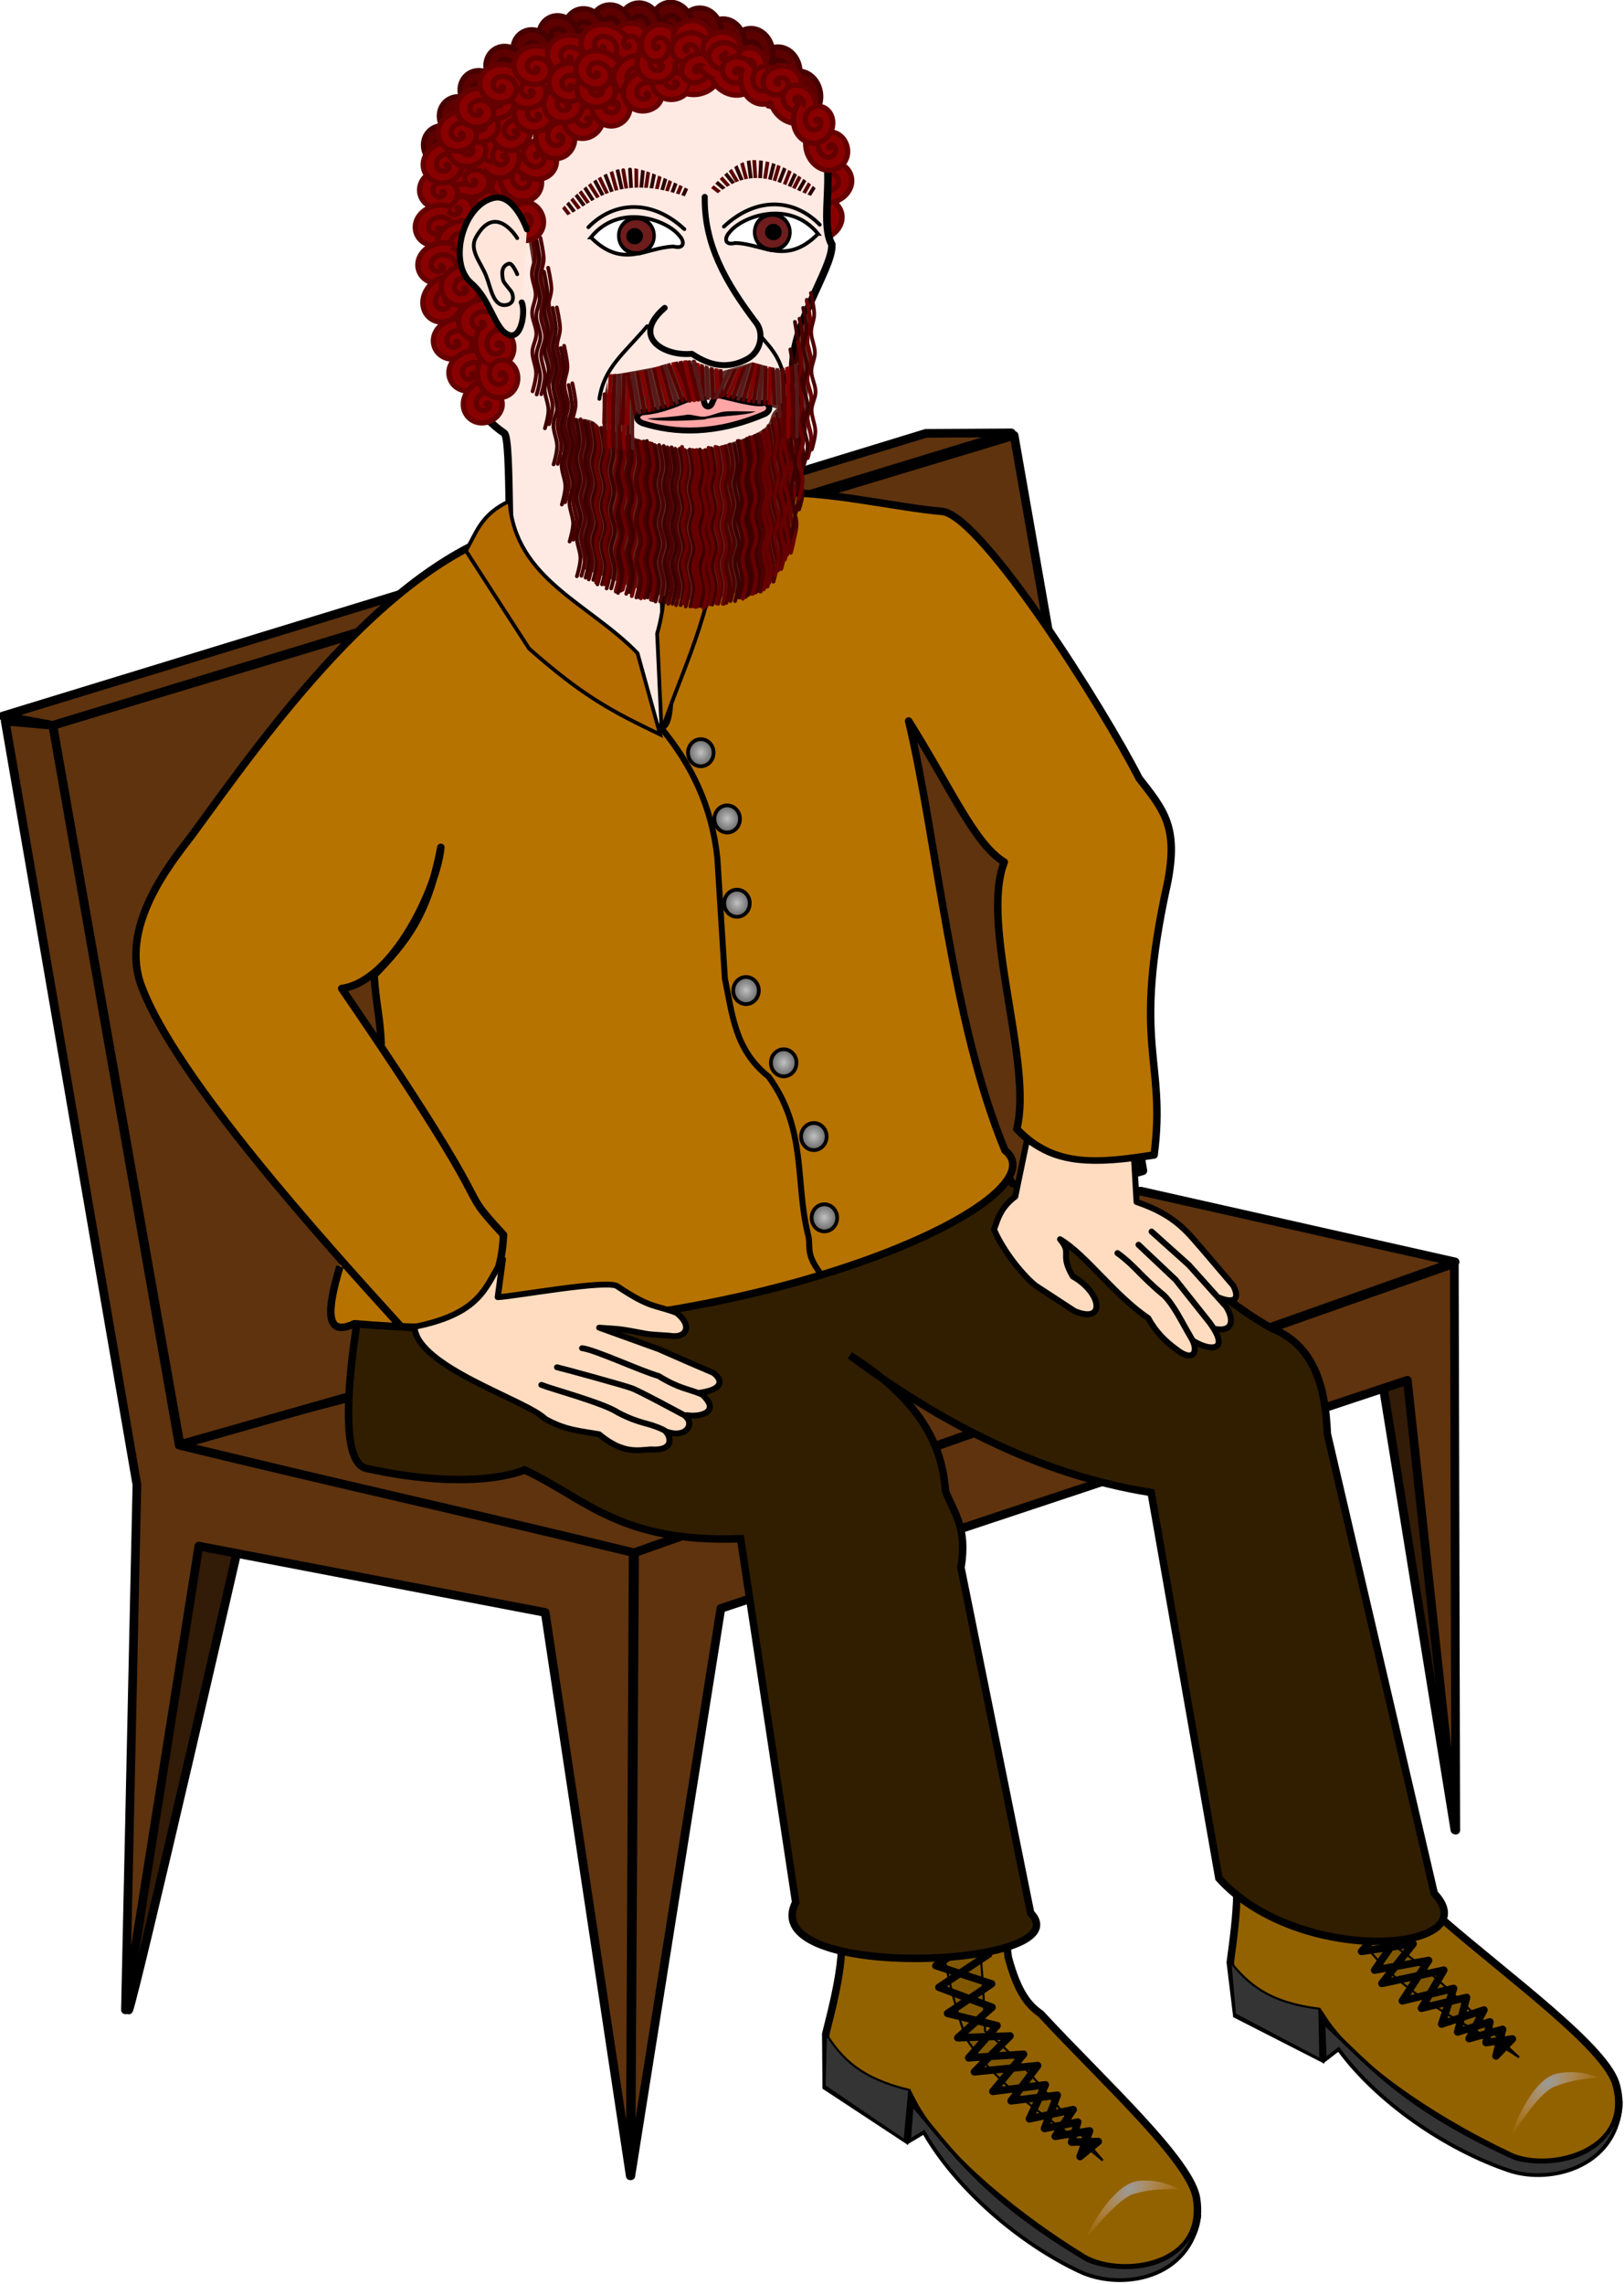 <svg xmlns="http://www.w3.org/2000/svg" viewBox="0 0 187.17 263.05"><defs><clipPath id="d" clipPathUnits="userSpaceOnUse"><path d="M383.39 175.22s8.992-11.183 16.429-11.586c12.499-.676 26.428 12.479 26.428 12.479l-2.143 2.143c-11.867-4.346-22.706-14.022-38.214-1.072z" stroke="#000" fill="none"/></clipPath><clipPath id="e" clipPathUnits="userSpaceOnUse"><path d="M377.5 176.47s-17.563-9.398-25.001-9.8c-12.499-.676-27.678 16.943-27.678 16.943l2.143 2.143c9.754-3.994 19.164-18.045 48.036-7.322z" stroke="#000" fill="none"/></clipPath><clipPath id="f" clipPathUnits="userSpaceOnUse"><path d="M343.45 248.28c17.333-.407 18.581-4.403 30.393-5.541 6.09.618 16.012 7.713 25.39.745 14.796 4.147 10.209 2.35 19.623-.043l.788 18.745-.158 3.803-10.517.417.583-5.835c-6.58.051-13.625-1.056-21.158-3.385-6.318 2.183-8.393 1.065-10.536 0-8.333 3.746-16.667 5.951-25 7.321l-.714 5.714h-13.036z" stroke="#000" fill="none"/></clipPath><radialGradient id="b" gradientUnits="userSpaceOnUse" cy="1132.1" cx="577.4" gradientTransform="matrix(1.257 -.747 .493 .83 -706.71 630.03)" r="21.567"><stop offset="0" stop-color="#9b9b9b"/><stop offset="1" stop-color="#eba469" stop-opacity="0"/></radialGradient><radialGradient id="g" gradientUnits="userSpaceOnUse" cy="460.93" cx="384.64" gradientTransform="matrix(1 0 0 1.051 0 -23.662)" r="6.958"><stop offset="0" stop-color="#c2c2c2"/><stop offset=".063" stop-color="#bbb"/><stop offset=".125" stop-color="#b5b5b5"/><stop offset=".25" stop-color="#a8a8a8" stop-opacity=".996"/><stop offset=".5" stop-color="#8e8e8e"/><stop offset="1" stop-color="#5a5a5a"/></radialGradient><filter id="a" width="1.169" y="-.151" x="-.085" height="1.301" color-interpolation-filters="sRGB"><feGaussianBlur stdDeviation="1.601"/></filter><filter id="c" height="1.301" width="1.169" color-interpolation-filters="sRGB" y="-.151" x="-.085"><feGaussianBlur stdDeviation="1.601"/></filter></defs><path d="M167.68 210.78l-.188-52.411-8.548-1.526zM14.84 231.52c.916-2.442 12.953-54.823 12.953-54.823l-8.548-1.526z" stroke-linejoin="round" stroke="#000" fill="#321b07"/><g stroke-linejoin="round" fill="#5e330e" stroke="#000"><path d="M83.08 185.27l79.119-26.278 5.582 51.821-.165-65.284-94.483 33.325-.425 71.768zM72.76 178.97l94.946-33.611-36.258-8.159-111.56 29.08z"/><path d="M20.75 166.4l110.97-31.55-14.84-84.7-110.8 33.4z"/><path d="M.31 82.48l106.4-32.563 9.849-.055-110.48 33.69z"/><path d="M.6 83.06l15.178 87.962-1.321 60.485 8.458-53.414 39.92 7.641 9.8 64.885.335-71.784c-17.62-4.3-34.7-8.07-52.32-12.37L6.08 83.545z"/></g><path d="M447.86 995.22c4.303 17.534-2.42 38.743-9.286 60l-1.428 25 35.714 27.143 4.285-17.857c12.52 29.205 52.044 62.798 74.286 78.572 15.717 12.969 59.841 11.138 57.143-22.857-.946-17.948-40.729-59.199-67.857-92.857-5.255-4.166-10.2-10.501-13.57-27.857l-1.43-27.143z" stroke="#000" stroke-width="3.543" fill="#926201" transform="matrix(.239 -.043 .043 .239 -8.4 -7.306)"/><path d="M474.52 1108.7l7.324-3.788c13.423 27.64 41.54 55.592 69.445 70.972 18.752 10.335 52.014 7.084 58.087-23.242-11.77 32.135-48.24 22.029-55.053 17.425-47.526-32.973-59.25-55.05-77.277-79.044z" stroke="#000" stroke-width="1.772" fill="#343434" transform="matrix(.239 -.043 .043 .239 -8.4 -7.306)"/><path d="M438.66 1055.1c6.647 11.86 14.425 22.07 37.628 29.294l-3.788 23.739-36.113-28.284z" stroke="#000" fill="#343434" transform="matrix(.239 -.043 .043 .239 -8.4 -7.306)"/><path style="block-progression:tb;text-indent:0;text-transform:none" d="M581.89 1134.6c-12.89.249-27.177 24.986-26.533 25.502 0-.098 15.86-17.921 23.93-19.503 6.923-1.357 10.898-1.541 21.451-.753-6.149-3.73-12.328-5.372-18.848-5.246z" filter="url(#a)" color="#000" fill="url(#b)" transform="matrix(.239 -.043 .043 .239 -8.4 -7.306)"/><path d="M495.48 997.56c-.03 19.938 3.06 41.261 9.091 63.892 15.355 27.369 40.124 42.185 60.862 62.377-16.742-22.065-31.152-46.461-51.518-64.902.488-21.078 1.165-42.251-2.272-61.367z" stroke="#000" fill="#815800" transform="matrix(.239 -.043 .043 .239 -8.4 -7.306)"/><path d="M488.41 1000.3l29.8 11.112-25.506 14.9 25.759 10.354-21.718 12.627 22.981 7.324-14.395 14.395h26.011l-15.657 16.668 25.001-1.516-8.586 15.657 20.96-3.03-9.343 12.122 16.415-1.515-5.303 11.869 9.09-6.566-12.626-.505 3.535-9.344-15.91 2.02 7.072-15.405-21.971 1.263 13.637-15.91-30.052 1.01 17.93-15.91-24.75-.758 17.173-13.384-24.496-11.112 24.496-14.142-26.264-11.617L517.2 1000.3" stroke-linejoin="round" stroke="#000" stroke-linecap="round" stroke-width="3.543" fill="none" transform="matrix(.239 -.043 .043 .239 -8.4 -7.306)"/><path d="M447.86 995.22c4.303 17.534-2.42 38.743-9.286 60l-1.428 25 35.714 27.143 4.285-17.857c12.52 29.205 52.044 62.798 74.286 78.572 15.717 12.969 59.841 11.138 57.143-22.857-.946-17.948-40.729-59.199-67.857-92.857-5.255-4.166-10.2-10.501-13.57-27.857l-1.43-27.143z" stroke="#000" stroke-width="3.543" fill="#926201" transform="matrix(.243 -.016 .016 .242 -28.287 -14.063)"/><path d="M474.52 1108.7l7.324-3.788c13.423 27.64 41.54 55.592 69.445 70.972 18.752 10.335 52.014 7.084 58.087-23.242-11.77 32.135-48.24 22.029-55.053 17.425-47.526-32.973-59.25-55.05-77.277-79.044z" stroke="#000" stroke-width="1.772" fill="#343434" transform="matrix(.243 -.016 .016 .242 -28.287 -14.063)"/><path d="M438.66 1055.1c6.647 11.86 14.425 22.07 37.628 29.294l-3.788 23.739-36.113-28.284z" stroke="#000" fill="#343434" transform="matrix(.243 -.016 .016 .242 -28.287 -14.063)"/><path style="block-progression:tb;text-indent:0;text-transform:none" d="M581.89 1134.6c-12.89.249-27.177 24.986-26.533 25.502 0-.098 15.86-17.921 23.93-19.503 6.923-1.357 10.898-1.541 21.451-.753-6.149-3.73-12.328-5.372-18.848-5.246z" filter="url(#c)" color="#000" fill="url(#b)" transform="matrix(.243 -.016 .016 .242 -28.287 -14.063)"/><path d="M495.48 997.56c-.03 19.938 3.06 41.261 9.091 63.892 15.355 27.369 40.124 42.185 60.862 62.377-16.742-22.065-31.152-46.461-51.518-64.902.488-21.078 1.165-42.251-2.272-61.367z" stroke="#000" fill="#815800" transform="matrix(.243 -.016 .016 .242 -28.287 -14.063)"/><path d="M488.41 1000.3l29.8 11.112-25.506 14.9 25.759 10.354-21.718 12.627 22.981 7.324-14.395 14.395h26.011l-15.657 16.668 25.001-1.516-8.586 15.657 20.96-3.03-9.343 12.122 16.415-1.515-5.303 11.869 9.09-6.566-12.626-.505 3.535-9.344-15.91 2.02 7.072-15.405-21.971 1.263 13.637-15.91-30.052 1.01 17.93-15.91-24.75-.758 17.173-13.384-24.496-11.112 24.496-14.142-26.264-11.617L517.2 1000.3" stroke-linejoin="round" stroke="#000" stroke-linecap="round" stroke-width="3.543" fill="none" transform="matrix(.243 -.016 .016 .242 -28.287 -14.063)"/><path d="M228.57 658.08s-21.359 97.051-1.429 101.43c52.106 11.444 75 .714 75 .714 29.162 13.678 45.277 34.696 102.44 32.625l26.134 172.37c-19.296 37.925 136.8 31.208 111.43 5l-33.04-163.67c3.17-19.086-3.385-26.016-7.314-36.229-1.605-21.505-11.5-43.072-45.358-64.378 41.506 30.764 88.643 56.352 142.86 65l32.143 182.86c38.175 42.277 128.54 35.035 102.14 7.143l-50.71-217.85c-.871-23.017-6.615-42.136-26.429-50-40.39-22.96-51.29-50.82-122.86-68.57l-13.57-24.29z" stroke="#000" stroke-width="3.543" fill="#311e00" transform="matrix(.243 0 0 .243 -12.96 -15.42)"/><path d="M214.55 663.78c-6.293 20.999-7.027 33.703 6.881 27.154 175.68 15.045 339.03-57.875 308.57-82.143-25.414-61.087-32.299-147.62-45.714-203.57 20.117 31.905 31.14 58.199 45.368 66.898-11.64 29.702 13.791 95.817 5.924 126.46 17.955 19.028 39.395 16.321 65.137 12.352 5.965-45.621-10.893-51.016 6.428-129.29 5.046-26.144-1.58-33.961-13.57-49.286-16.88-33.254-73.865-123.26-93.03-126.43-21.388-1.732-56.395-10.221-79.114-8.568l-117.86 15c-65.863 15.09-125.1 100.38-159.29 147.14-10.705 13.91-34.783 43.797-23.57 72.143 16.432 42.857 83.861 117.86 122.86 160.71 28.025 3.138 47.18-10.562 48.57-43.57-25.562-27.707 3.977.98-76.745-116.76 24.497-3.312 45.335-48.17 47.031-66.918-6.382 33.12-17.004 45.212-31.659 60.593.995 14.816 2.843 19.256 3.384 33.013" stroke-linejoin="round" stroke="#000" stroke-width="3.543" fill="#b77300" transform="matrix(.243 0 0 .243 -12.96 -15.42)"/><g fill="#ffdcc0"><path d="M65.47 154.455l-4.737 4.893 15.534 6.547 3.158-4.365z"/><path d="M356.17 735.61c8.03 3.034 11.651-3.481 7.04-6.773 0 0-17.402-9.858-20.708-11.112-3.535-1.34-27.11-8.083-29.61-8.652m51.33 19.764c6.03.986 13.465-1.646 6.147-8.5-5.753-2.554-8.888-2.29-17.259-7.663-7.092-2.078-25.047-10.808-30.267-11.482m45.891 18.494c13.781-1.818 7.034-7.997 5.59-8.527-6.806-2.999-13.979-6.275-21.214-9.597l-23.509-8.836c9.26.673 7.628.377 18.016 2.405 2.828.637 8.421.647 11.028 1.064 5.74.46 7.815-4.484 1.602-9.569-8.569-3.438-10.028-1.617-23.452-10.966-3.528-3.041-41.736 4.33-47.382 4.465l2.02-15.657c-6.814 10.409-7.58 22.2-35.029 27.899.97 16.619 44.358 30.23 51.754 37.986 7.962 4.72 14.122 5.016 21.361 6.362 9.568 8.326 15.542 6.562 20.56 6.264 10.621.77 7.287-6.96 5.018-8.055-6.522-3.288-8.858-2.162-18.04-7.138-5.616-3.931-25.93-9.606-30.353-11.436" stroke-linejoin="round" stroke="#000" stroke-linecap="round" stroke-width="2.419" transform="matrix(.291 0 0 .279 -26.851 -40.339)"/></g><path d="M442.01 166c-.388.806-1.368-.01-1.45-.504-.225-1.336 1.457-2.235 2.74-2.175 2.295.108 3.507 2.28 3.062 4.192-.654 2.805-4.033 4.388-6.932 3.844-3.863-.723-5.783-4.494-4.673-7.878 1.396-4.258 6.634-6.585 11.123-5.515 5.437 1.296 8.08 6.717 6.284 11.565-2.116 5.713-9.239 8.794-15.314 7.185" stroke="#640000" stroke-linecap="round" stroke-width="2.48" fill="#890000" transform="matrix(.243 0 0 .243 -12.96 -15.42)"/><path d="M446.6 148.72c-.388.806-1.368-.01-1.45-.504-.225-1.336 1.457-2.235 2.74-2.175 2.295.108 3.507 2.28 3.062 4.192-.654 2.805-4.033 4.388-6.932 3.844-3.863-.723-5.782-4.494-4.673-7.878 1.396-4.258 6.634-6.585 11.123-5.515 5.437 1.296 8.08 6.717 6.284 11.565-2.116 5.713-9.239 8.794-15.314 7.185" stroke="#640000" stroke-linecap="round" stroke-width="2.48" fill="#890000" transform="matrix(.243 0 0 .243 -12.96 -15.42)"/><path d="M372.71 306.82c-1.033 12.368-.958 32.56-3.8 31.804-4.128 9.667 8.18 68.588-2.472 69.532-12.544 1.111-49.192-57.459-68.96-68.715-3.924-2.059-1.28-68.138-5.002-70.654-24.617-16.641-30.33-53.565-31.736-87.59-2.471-59.802 27.259-97.499 92.362-98.219 34.762-.385 62.788 13.695 81.816 43.719 19.712 4.076 5.524 39.42 12.95 52.657.688 12.033-22.35 40.964-18.053 65.083 5.242 29.424-18.969 49.402-46.181 54.498-9.1 1.704-23.743 7.854-45.88-13.565" color="#000" stroke="#000" stroke-linecap="round" stroke-width="3.543" fill="#ffeae3" transform="matrix(.243 0 0 .243 -12.96 -15.42)"/><path d="M367.14 303.08l27.143 19.286c-6.029 39.104-19.526 63.59-27.143 87.857l-2.143-46.429c6.64-22.945 1.185-35.875 2.143-60.714z" stroke="#000" stroke-width="1.772" fill="#b46b00" transform="matrix(.243 0 0 .243 -12.96 -15.42)"/><path d="M442.14 169.98c-12.402-12.716-30.399-13.252-45.488.91" stroke="#000" stroke-linecap="round" stroke-width="1.772" fill="none" transform="matrix(.243 0 0 .243 -12.96 -15.42)"/><path d="M417.53 137.2c.632.393-.134 1.12-.55 1.142-1.127.06-1.717-1.402-1.55-2.447.3-1.87 2.21-2.662 3.751-2.12 2.263.795 3.263 3.71 2.548 6.035-.954 3.099-4.252 4.322-6.951 3.099-3.398-1.539-4.844-6.046-3.546-9.624 1.571-4.335 6.302-5.998 10.152-4.077 4.536 2.263 6.433 8.385 4.544 13.213" stroke="#460000" stroke-linecap="round" stroke-width="2.056" fill="#5d0000" transform="matrix(.295 0 0 .291 -31.275 -29.168)"/><path d="M409.45 127.61c.632.393-.134 1.12-.55 1.142-1.127.06-1.717-1.402-1.55-2.447.3-1.87 2.21-2.662 3.751-2.12 2.263.796 3.263 3.71 2.548 6.035-.954 3.099-4.252 4.322-6.951 3.099-3.398-1.539-4.844-6.046-3.546-9.624 1.571-4.335 6.302-5.998 10.152-4.077 4.536 2.263 6.433 8.385 4.544 13.213" stroke="#460000" stroke-linecap="round" stroke-width="2.056" fill="#5d0000" transform="matrix(.295 0 0 .291 -31.275 -29.168)"/><path d="M398.84 120.28c.632.393-.134 1.12-.55 1.142-1.127.06-1.717-1.402-1.55-2.447.3-1.87 2.21-2.662 3.751-2.12 2.263.796 3.263 3.71 2.548 6.035-.954 3.099-4.252 4.322-6.951 3.099-3.398-1.539-4.844-6.046-3.546-9.624 1.571-4.335 6.302-5.998 10.152-4.077 4.536 2.263 6.433 8.385 4.544 13.213" stroke="#460000" stroke-linecap="round" stroke-width="2.056" fill="#5d0000" transform="matrix(.295 0 0 .291 -31.275 -29.168)"/><path d="M387.98 116.5c.632.393-.134 1.12-.55 1.142-1.127.06-1.717-1.402-1.55-2.447.3-1.87 2.21-2.662 3.751-2.12 2.263.796 3.263 3.71 2.548 6.035-.954 3.099-4.252 4.322-6.951 3.099-3.398-1.539-4.844-6.046-3.546-9.624 1.571-4.335 6.302-5.998 10.152-4.077 4.536 2.263 6.433 8.385 4.544 13.213" stroke="#460000" stroke-linecap="round" stroke-width="2.056" fill="#5d0000" transform="matrix(.295 0 0 .291 -31.275 -29.168)"/><path d="M378.89 112.2c.632.393-.134 1.12-.55 1.142-1.127.06-1.717-1.402-1.55-2.447.3-1.87 2.21-2.662 3.751-2.12 2.263.796 3.263 3.71 2.548 6.035-.954 3.099-4.252 4.322-6.951 3.099-3.398-1.539-4.844-6.046-3.546-9.624 1.571-4.335 6.302-5.998 10.152-4.077 4.536 2.263 6.433 8.385 4.544 13.213" stroke="#460000" stroke-linecap="round" stroke-width="2.056" fill="#5d0000" transform="matrix(.295 0 0 .291 -31.275 -29.168)"/><path d="M367.53 109.93c.632.393-.134 1.12-.55 1.142-1.127.06-1.717-1.402-1.55-2.447.3-1.87 2.21-2.662 3.751-2.12 2.263.796 3.263 3.71 2.548 6.035-.954 3.099-4.252 4.322-6.951 3.099-3.398-1.539-4.844-6.046-3.546-9.624 1.571-4.335 6.302-5.998 10.152-4.077 4.536 2.263 6.433 8.385 4.544 13.213" stroke="#460000" stroke-linecap="round" stroke-width="2.056" fill="#5d0000" transform="matrix(.295 0 0 .291 -31.275 -29.168)"/><path d="M355.15 110.18c.632.393-.134 1.12-.55 1.142-1.127.06-1.717-1.402-1.55-2.447.3-1.87 2.21-2.662 3.751-2.12 2.263.796 3.263 3.71 2.548 6.035-.954 3.099-4.252 4.322-6.951 3.099-3.398-1.539-4.844-6.046-3.546-9.624 1.571-4.335 6.302-5.998 10.152-4.077 4.536 2.263 6.433 8.385 4.544 13.213" stroke="#460000" stroke-linecap="round" stroke-width="2.056" fill="#5d0000" transform="matrix(.295 0 0 .291 -31.275 -29.168)"/><path d="M343.79 110.94c.632.393-.134 1.12-.55 1.142-1.127.06-1.717-1.402-1.55-2.447.3-1.87 2.21-2.662 3.751-2.12 2.263.796 3.263 3.71 2.548 6.035-.954 3.099-4.252 4.322-6.951 3.099-3.398-1.539-4.844-6.046-3.546-9.624 1.571-4.335 6.302-5.998 10.152-4.077 4.536 2.263 6.433 8.385 4.544 13.213" stroke="#460000" stroke-linecap="round" stroke-width="2.056" fill="#5d0000" transform="matrix(.295 0 0 .291 -31.275 -29.168)"/><path d="M333.44 112.46c.632.393-.134 1.12-.55 1.142-1.127.06-1.717-1.402-1.55-2.447.3-1.87 2.21-2.662 3.751-2.12 2.263.796 3.263 3.71 2.548 6.035-.954 3.099-4.252 4.322-6.951 3.099-3.398-1.539-4.844-6.046-3.546-9.624 1.571-4.335 6.302-5.998 10.152-4.077 4.536 2.263 6.433 8.385 4.544 13.213" stroke="#460000" stroke-linecap="round" stroke-width="2.056" fill="#5d0000" transform="matrix(.295 0 0 .291 -31.275 -29.168)"/><path d="M323.33 115.23c.632.393-.134 1.12-.55 1.142-1.127.06-1.717-1.402-1.55-2.447.3-1.87 2.21-2.662 3.751-2.12 2.263.796 3.263 3.71 2.548 6.035-.954 3.099-4.252 4.322-6.951 3.099-3.398-1.539-4.844-6.046-3.546-9.624 1.571-4.335 6.302-5.998 10.152-4.077 4.536 2.263 6.433 8.385 4.544 13.213" stroke="#460000" stroke-linecap="round" stroke-width="2.056" fill="#5d0000" transform="matrix(.295 0 0 .291 -31.275 -29.168)"/><path d="M313.23 120.79c.632.393-.134 1.12-.55 1.142-1.127.06-1.717-1.402-1.55-2.447.3-1.87 2.21-2.662 3.751-2.12 2.263.796 3.263 3.71 2.548 6.035-.954 3.099-4.252 4.322-6.951 3.099-3.398-1.539-4.844-6.046-3.546-9.624 1.571-4.335 6.302-5.998 10.152-4.077 4.536 2.263 6.433 8.385 4.544 13.213" stroke="#460000" stroke-linecap="round" stroke-width="2.056" fill="#5d0000" transform="matrix(.295 0 0 .291 -31.275 -29.168)"/><path d="M302.63 127.36c.632.393-.134 1.12-.55 1.142-1.127.06-1.717-1.402-1.55-2.447.3-1.87 2.21-2.662 3.751-2.12 2.263.796 3.263 3.71 2.548 6.035-.954 3.099-4.252 4.322-6.951 3.099-3.398-1.539-4.844-6.046-3.546-9.624 1.571-4.335 6.302-5.998 10.152-4.077 4.536 2.263 6.433 8.385 4.544 13.213" stroke="#460000" stroke-linecap="round" stroke-width="2.056" fill="#5d0000" transform="matrix(.295 0 0 .291 -31.275 -29.168)"/><path d="M292.53 136.95c.632.393-.134 1.12-.55 1.142-1.127.06-1.717-1.402-1.55-2.447.3-1.87 2.21-2.662 3.751-2.12 2.263.795 3.263 3.71 2.548 6.035-.954 3.099-4.252 4.322-6.951 3.099-3.398-1.539-4.844-6.046-3.546-9.624 1.571-4.335 6.302-5.998 10.152-4.077 4.536 2.263 6.433 8.385 4.544 13.213" stroke="#460000" stroke-linecap="round" stroke-width="2.056" fill="#5d0000" transform="matrix(.295 0 0 .291 -31.275 -29.168)"/><path d="M284.44 147.31c.632.393-.134 1.12-.55 1.142-1.127.06-1.717-1.402-1.55-2.447.3-1.87 2.21-2.662 3.751-2.12 2.263.795 3.263 3.71 2.548 6.035-.954 3.099-4.252 4.322-6.951 3.099-3.398-1.539-4.844-6.046-3.546-9.624 1.571-4.335 6.302-5.998 10.152-4.077 4.536 2.263 6.433 8.385 4.544 13.213" stroke="#460000" stroke-linecap="round" stroke-width="2.056" fill="#5d0000" transform="matrix(.295 0 0 .291 -31.275 -29.168)"/><path d="M278.24 158.78c.632.393-.134 1.12-.55 1.142-1.127.06-1.717-1.402-1.55-2.447.3-1.87 2.21-2.662 3.751-2.12 2.263.795 3.263 3.71 2.548 6.035-.954 3.099-4.252 4.322-6.951 3.099-3.398-1.539-4.844-6.046-3.546-9.624 1.571-4.335 6.302-5.998 10.152-4.077 4.536 2.263 6.433 8.385 4.544 13.213" stroke="#460000" stroke-linecap="round" stroke-width="2.056" fill="#5d0000" transform="matrix(.295 0 0 .291 -31.275 -29.168)"/><path d="M430.17 158.79c-.693-.27-.074-1.125.33-1.224 1.097-.266 1.946 1.061 1.974 2.12.05 1.893-1.68 3.024-3.296 2.775-2.37-.365-3.89-3.046-3.616-5.462.366-3.221 3.382-5.031 6.26-4.327 3.623.886 5.876 5.048 5.26 8.805-.745 4.55-5.089 7.057-9.226 5.879-4.875-1.389-7.868-7.056-6.902-12.15" stroke="#640000" stroke-linecap="round" stroke-width="2.056" fill="#890000" transform="matrix(.295 0 0 .291 -31.275 -29.168)"/><path d="M62.077 27.599l-1.125.258c2.027 12.686 3.32 22.345 6.422 37.717 6.748 2.432 14.353 6.286 21.02.516 3.312-3.34 2.7-8.857 3.906-12.828.612-2.252.864-4.624.782-7.107l.35-11.356c-.673 2.44-1.645 4.277-1.907 7.54-1.592.61-3.188.162-4.78-.607l-3.564 1.04-3.815-.956c-2.197.07-5.932.907-8.952 1.388-.475 1.415-.699 4.06-.95 6.592-.965-2.049-2.619-1.347-3.998-1.738-.197-5.425-2.259-13.637-3.39-20.458zM83.272 45.75l4.948.956 1.307.349c-1.735 1.418 1.257 2.262-7.296 4.505-2.773.554-5.884-.073-9.119-1.13l-.35-2.255 7.47-2.253 3.04-.174z" fill="#5f3128"/><path d="M381.35 178.16c-.274 18.579 7.865 33.558 20.203 50.003 2.814 3.75 2.046 11.081-3.535 14.142-9.68 5.309-17.154.899-21.718-2.02-10.748 1.083-23.935-6.565-10.608-18.183" stroke-linejoin="round" stroke="#000" stroke-linecap="round" stroke-width="2.349" fill="none" transform="matrix(.295 0 0 .291 -31.275 -29.168)"/><path d="M377.67 257.03c-6.083 2.432-12.607 5.848-20.738 6.404-1.733.482-3.49 2.629.069 4.3 12.529 4.051 28.607 4.752 48.038-3.751 2.88-1.893.966-4.26-.425-4.324-2.877 1.104-14.07-2.205-17.441-2.885-2.466.066-1.947 1.27-2.865 2.67-.514 2.119-2.642 2.242-3.064.332-.729-2.81-1.63-4.074-3.574-2.746z" stroke="#000" stroke-width="2.349" fill="#ffa5a5" transform="matrix(.295 0 0 .291 -31.275 -29.168)"/><path d="M83.328 47.434c-.715.122-1.456.506-2.17.56-.565.043-1.225-.217-1.897-.24-1.159.225-3.691.403-4.666.455 1.395.453 5.279.204 6.587.11 1.386-.452 4.844-.39 5.909-.933-1.083.036-2.938-.087-3.764.048z" style="block-progression:tb;text-indent:0;text-transform:none" color="#000"/><path d="M336.88 194.19c11.05-13.891 29.9-6.92 34.657-.533 1.864 1.975 2.114 5.304-2.337 4.152-10.811.263-19.817 9.134-32.32-3.619z" stroke="#000" stroke-width="1.468" fill="#fff" transform="matrix(.295 0 0 .291 -31.275 -29.168)"/><path d="M335.89 190.19c10.225-10.593 25.062-11.04 37.502.758" stroke="#000" stroke-linecap="round" stroke-width="1.468" fill="none" transform="matrix(.295 0 0 .291 -31.275 -29.168)"/><path d="M355.66 183.74c.415 2.145-1.462 4.148-4.192 4.474-2.73.326-5.28-1.148-5.694-3.293-.415-2.145 1.461-4.149 4.191-4.475 2.728-.325 5.276 1.146 5.694 3.289" transform="matrix(.409 -.001 .001 .517 -70.279 -67.793)" color="#000" stroke="#000" stroke-width=".936" fill="#6f1c1c"/><path d="M337.83 200.89c.23 1.462-.81 2.828-2.32 3.05s-2.923-.782-3.153-2.245c-.23-1.462.81-2.828 2.32-3.05 1.51-.223 2.92.78 3.152 2.241" transform="matrix(.269 -.001 .001 .271 -17.192 -27.007)" stroke-linejoin="round" color="#000" stroke="#000" stroke-linecap="round" stroke-width="1.594"/><path d="M425.62 192.8c-11.05-13.891-29.9-6.92-34.657-.533-1.864 1.975-2.114 5.304 2.337 4.152 10.811.263 19.817 9.134 32.32-3.619z" stroke="#000" stroke-width="1.468" fill="#fff" transform="matrix(.295 0 0 .291 -31.275 -29.168)"/><path d="M355.66 183.74c.415 2.145-1.462 4.148-4.192 4.474-2.73.326-5.28-1.148-5.694-3.293-.415-2.145 1.461-4.149 4.191-4.475 2.728-.325 5.276 1.146 5.694 3.289" transform="matrix(-.409 -.001 -.001 .517 232.636 -68.2)" color="#000" stroke="#000" stroke-width=".936" fill="#6f1c1c"/><path d="M337.83 200.89c.23 1.462-.81 2.828-2.32 3.05s-2.923-.782-3.153-2.245c-.23-1.462.81-2.828 2.32-3.05 1.51-.223 2.92.78 3.152 2.241" transform="matrix(-.269 -.001 -.001 .271 179.477 -27.487)" stroke-linejoin="round" color="#000" stroke="#000" stroke-linecap="round" stroke-width="1.594"/><path d="M65.19 24.264c3.472-2.512 6.534-5.614 14.228-2.06M82.62 21.982c2.902-3.842 6.989-2.716 11.471.074" fill="none"/><g clip-path="url(#d)" stroke-linejoin="round" stroke-linecap="round" stroke-width="1.468" fill="none" transform="matrix(.295 0 0 .291 -31.275 -29.168)"><path d="M383.32 173.34l5.788 4.557m1.608-11.392l3.754 6.337m6.2-9.31l.473 7.352m9.437-6.002l-2.041 7.078m10.82-3.484l-3.349 6.561" stroke="#5a0000"/><path d="M384.84 171.39l5.532 4.864m2.785-11.07L396 171.98m7.362-8.491l-.376 7.356m10.067-5.204l-2.64 6.877m11.128-2.98l-3.615 6.42" stroke="#2b0000"/><path d="M386.65 169.38l4.92 5.481m4.17-10.694l1.882 7.122m8.377-7.609l-1.122 7.28m10.328-4.59l-2.64 6.876m11-2.673l-3.614 6.419" stroke="#5a0000"/><path d="M388.53 167.71l4.564 5.782m5.342-9.968l.928 7.307m9.205-6.72l-1.76 7.154m10.693-3.944l-3.028 6.715m11.186-2.29l-3.832 6.291" stroke="#2b0000"/></g><g clip-path="url(#e)" stroke-linejoin="round" stroke-linecap="round" stroke-width="1.468" fill="none" transform="matrix(.295 0 0 .291 -31.275 -29.168)"><path d="M324.9 180.52l4.413 5.899m2.78-11.22l4.197 6.054m3.844-10.856l3.198 6.636m6.18-9.466l1.212 7.266m8.68-7.239l-1.06 7.29m10.223-5.108l-2.297 7" stroke="#5a0000"/><path d="M326.68 179.11l4.413 5.899m2.965-11.236l3.93 6.23m4.494-10.663l2.625 6.883m7.037-8.978l.436 7.353m9.24-6.667l-1.398 7.232m10.435-4.644l-2.556 6.909" stroke="#2b0000"/><path d="M328.44 177.67l4.413 5.899m3.074-11.091l3.93 6.23m5.078-10.304l1.954 7.102m7.714-8.426l.048 7.366m9.565-6.09l-1.717 7.163m10.625-4.215l-2.796 6.815" stroke="#5a0000"/><path d="M330.26 176.25l4.362 5.937m3.5-11.029l3.444 6.513m5.747-9.927l1.59 7.192m8.36-7.796l-.703 7.333m10.024-5.547l-2.017 7.085m10.789-3.821l-3.017 6.72" stroke="#2b0000"/></g><path d="M358.86 229.34c-9.264 11.134-16.794 16.315-18.688 28.789M402.81 232.89c5.473 6.091 8.519 9.98 9.838 18.672" stroke="#000" stroke-linecap="round" stroke-width="1.468" fill="none" transform="matrix(.295 0 0 .291 -31.275 -29.168)"/><path d="M317.14 194.33s1.28 5.7 1.295 8.281c.014 2.582-1.22 4.628-1.206 7.21.015 2.582 1.459 5.52 1.473 8.103.015 2.582-1.398 4.806-1.384 7.388.015 2.582 1.637 5.52 1.652 8.103.015 2.582-1.577 4.806-1.562 7.388.014 2.582 1.458 5.7 1.473 8.281.015 2.582-1.384 7.21-1.384 7.21M320.16 206.2s1.28 5.7 1.295 8.281c.015 2.582-1.22 4.628-1.206 7.21.015 2.582 1.459 5.52 1.473 8.103.015 2.581-1.398 4.806-1.384 7.388.015 2.582 1.637 5.52 1.652 8.103.015 2.582-1.577 4.806-1.562 7.388.015 2.582 1.458 5.7 1.473 8.281.015 2.582-1.384 7.21-1.384 7.21M323.55 221.92s1.28 5.7 1.295 8.281c.014 2.582-1.22 4.628-1.206 7.21.015 2.582 1.459 5.52 1.473 8.103.015 2.581-1.398 4.806-1.384 7.388.015 2.582 1.637 5.52 1.652 8.103.015 2.582-1.577 4.806-1.562 7.388.015 2.582 1.458 5.7 1.473 8.281.015 2.582-1.384 7.21-1.384 7.21M326.41 237.09s1.28 5.7 1.295 8.281c.015 2.582-1.22 4.628-1.206 7.21.015 2.582 1.459 5.52 1.473 8.103.015 2.582-1.398 4.806-1.384 7.388.015 2.582 1.637 5.52 1.652 8.103.015 2.582-1.577 4.806-1.562 7.388.015 2.582 1.458 5.7 1.473 8.281.015 2.582-1.384 7.21-1.384 7.21M329.62 251.92s1.28 5.7 1.295 8.281c.014 2.582-1.22 4.628-1.206 7.21.015 2.582 1.459 5.52 1.473 8.103.015 2.581-1.398 4.806-1.384 7.388.015 2.582 1.637 5.52 1.652 8.103.015 2.582-1.577 4.806-1.562 7.388.015 2.582 1.458 5.7 1.473 8.281.015 2.582-1.384 7.21-1.384 7.21M332.83 266.2s1.28 5.7 1.295 8.281c.014 2.582-1.22 4.628-1.206 7.21.015 2.582 1.459 5.52 1.473 8.103.015 2.582-1.398 4.806-1.384 7.388.015 2.582 1.637 5.52 1.652 8.103.015 2.582-1.577 4.806-1.562 7.388.014 2.582 1.458 5.7 1.473 8.281.015 2.582-1.384 7.21-1.384 7.21M335.69 267.63s1.28 5.7 1.295 8.281c.014 2.582-1.22 4.628-1.206 7.21.015 2.582 1.459 5.52 1.473 8.103.015 2.582-1.398 4.806-1.384 7.388.015 2.582 1.637 5.52 1.652 8.103.015 2.582-1.577 4.806-1.562 7.388.014 2.582 1.458 5.7 1.473 8.281.015 2.582-1.384 7.21-1.384 7.21M339.08 269.59s1.28 5.7 1.295 8.281c.014 2.582-1.22 4.628-1.206 7.21.015 2.582 1.459 5.52 1.473 8.103.015 2.581-1.398 4.806-1.384 7.388.015 2.582 1.637 5.52 1.652 8.103.015 2.582-1.577 4.806-1.562 7.388.014 2.582 1.458 5.7 1.473 8.281.015 2.582-1.384 7.21-1.384 7.21M342.66 271.2s1.28 5.7 1.295 8.281c.015 2.582-1.22 4.628-1.206 7.21.015 2.582 1.459 5.52 1.473 8.103.015 2.582-1.398 4.806-1.384 7.388.015 2.582 1.637 5.52 1.652 8.103.015 2.582-1.577 4.806-1.562 7.388.015 2.582 1.458 5.7 1.473 8.281.015 2.582-1.384 7.21-1.384 7.21M346.23 272.45s1.28 5.7 1.295 8.281c.015 2.582-1.22 4.628-1.206 7.21.015 2.582 1.459 5.52 1.473 8.103.015 2.582-1.398 4.806-1.384 7.388.015 2.582 1.637 5.52 1.652 8.103.015 2.582-1.577 4.806-1.562 7.388.015 2.582 1.458 5.7 1.473 8.281.015 2.582-1.384 7.21-1.384 7.21M350.33 273.34s1.28 5.7 1.295 8.281c.014 2.582-1.22 4.628-1.206 7.21.015 2.582 1.459 5.52 1.473 8.103.015 2.581-1.398 4.806-1.384 7.388.015 2.582 1.637 5.52 1.652 8.103.015 2.582-1.577 4.806-1.562 7.388.014 2.582 1.458 5.7 1.473 8.281.015 2.582-1.384 7.21-1.384 7.21M354.26 274.77s1.28 5.7 1.295 8.281c.014 2.582-1.22 4.628-1.206 7.21.015 2.582 1.459 5.52 1.473 8.103.015 2.582-1.398 4.806-1.384 7.388.015 2.582 1.637 5.52 1.652 8.103.015 2.582-1.577 4.806-1.562 7.388.014 2.582 1.458 5.7 1.473 8.281.015 2.582-1.384 7.21-1.384 7.21M357.48 274.95s1.28 5.7 1.295 8.281c.015 2.582-1.22 4.628-1.206 7.21.015 2.582 1.459 5.52 1.473 8.103.015 2.582-1.398 4.806-1.384 7.388.015 2.582 1.637 5.52 1.652 8.103.015 2.582-1.577 4.806-1.562 7.388.015 2.582 1.458 5.7 1.473 8.281.015 2.582-1.384 7.21-1.384 7.21M360.69 275.84s1.28 5.7 1.295 8.281c.014 2.582-1.22 4.628-1.206 7.21.015 2.582 1.459 5.52 1.473 8.103.015 2.581-1.398 4.806-1.384 7.388.015 2.582 1.637 5.52 1.652 8.103.015 2.582-1.577 4.806-1.562 7.388.014 2.582 1.458 5.7 1.473 8.281.015 2.582-1.384 7.21-1.384 7.21M363.55 276.38s1.28 5.7 1.295 8.281c.014 2.582-1.22 4.628-1.206 7.21.015 2.582 1.459 5.52 1.473 8.103.015 2.582-1.398 4.806-1.384 7.388.015 2.582 1.637 5.52 1.652 8.103.015 2.582-1.577 4.806-1.562 7.388.015 2.582 1.458 5.7 1.473 8.281.015 2.582-1.384 7.21-1.384 7.21M366.76 277.27s1.28 5.7 1.295 8.281c.014 2.582-1.22 4.628-1.206 7.21.015 2.582 1.459 5.52 1.473 8.103.015 2.582-1.398 4.806-1.384 7.388.015 2.582 1.637 5.52 1.652 8.103.015 2.582-1.577 4.806-1.562 7.388.014 2.582 1.458 5.7 1.473 8.281.015 2.582-1.384 7.21-1.384 7.21M369.8 277.81s1.28 5.7 1.295 8.281c.014 2.582-1.22 4.628-1.206 7.21.015 2.582 1.459 5.52 1.473 8.103.015 2.582-1.398 4.806-1.384 7.388.015 2.582 1.637 5.52 1.652 8.103.015 2.582-1.577 4.806-1.562 7.388.015 2.582 1.458 5.7 1.473 8.281.015 2.582-1.384 7.21-1.384 7.21M373.55 278.34s1.28 5.7 1.295 8.281c.014 2.582-1.22 4.628-1.206 7.21.015 2.582 1.459 5.52 1.473 8.103.015 2.581-1.398 4.806-1.384 7.388.015 2.582 1.637 5.52 1.652 8.103.015 2.582-1.577 4.806-1.562 7.388.015 2.582 1.458 5.7 1.473 8.281.015 2.582-1.384 7.21-1.384 7.21" stroke="#4d0000" stroke-linecap="round" stroke-width="1.468" fill="none" transform="matrix(.295 0 0 .291 -31.275 -29.168)"/><path d="M375.33 278.34s1.28 5.7 1.295 8.281c.014 2.582-1.22 4.628-1.206 7.21.015 2.582 1.459 5.52 1.473 8.103.015 2.581-1.398 4.806-1.384 7.388.015 2.582 1.637 5.52 1.652 8.103.015 2.582-1.577 4.806-1.562 7.388.014 2.582 1.458 5.7 1.473 8.281.015 2.582-1.384 7.21-1.384 7.21" stroke="#670000" stroke-linecap="round" stroke-width="1.468" fill="none" transform="matrix(.295 0 0 .291 -31.275 -29.168)"/><path d="M377.48 278.52s1.28 5.7 1.295 8.281c.015 2.582-1.22 4.628-1.206 7.21.015 2.582 1.459 5.52 1.473 8.103.015 2.582-1.398 4.806-1.384 7.388.015 2.582 1.637 5.52 1.652 8.103.015 2.582-1.577 4.806-1.562 7.388.015 2.582 1.458 5.7 1.473 8.281.015 2.582-1.384 7.21-1.384 7.21M381.58 278.34s1.28 5.7 1.295 8.281c.014 2.582-1.22 4.628-1.206 7.21.015 2.582 1.459 5.52 1.473 8.103.015 2.581-1.398 4.806-1.384 7.388.015 2.582 1.637 5.52 1.652 8.103.015 2.582-1.577 4.806-1.562 7.388.014 2.582 1.458 5.7 1.473 8.281.015 2.582-1.384 7.21-1.384 7.21M386.23 277.27s1.28 5.7 1.295 8.281c.015 2.582-1.22 4.628-1.206 7.21.015 2.582 1.459 5.52 1.473 8.103.015 2.582-1.398 4.806-1.384 7.388.015 2.582 1.637 5.52 1.652 8.103.015 2.582-1.577 4.806-1.562 7.388.015 2.582 1.458 5.7 1.473 8.281.015 2.582-1.384 7.21-1.384 7.21M391.05 276.2s1.28 5.7 1.295 8.281c.014 2.582-1.22 4.628-1.206 7.21.015 2.582 1.459 5.52 1.473 8.103.015 2.582-1.398 4.806-1.384 7.388.015 2.582 1.637 5.52 1.652 8.103.015 2.582-1.577 4.806-1.562 7.388.015 2.582 1.458 5.7 1.473 8.281.015 2.582-1.384 7.21-1.384 7.21M394.8 274.77s1.28 5.7 1.295 8.281c.014 2.582-1.22 4.628-1.206 7.21.015 2.582 1.459 5.52 1.473 8.103.015 2.582-1.398 4.806-1.384 7.388.015 2.582 1.637 5.52 1.652 8.103.015 2.582-1.577 4.806-1.562 7.388.015 2.582 1.458 5.7 1.473 8.281.015 2.582-1.384 7.21-1.384 7.21M398.91 273.34s1.28 5.7 1.295 8.281c.015 2.582-1.22 4.628-1.206 7.21.015 2.582 1.459 5.52 1.473 8.103.015 2.581-1.398 4.806-1.384 7.388.015 2.582 1.637 5.52 1.652 8.103.015 2.582-1.577 4.806-1.562 7.388.015 2.582 1.458 5.7 1.473 8.281.015 2.582-1.384 7.21-1.384 7.21M402.83 272.45s1.28 5.7 1.295 8.281c.014 2.582-1.22 4.628-1.206 7.21.015 2.582 1.459 5.52 1.473 8.103.015 2.582-1.398 4.806-1.384 7.388.015 2.582 1.637 5.52 1.652 8.103.015 2.582-1.577 4.806-1.562 7.388.014 2.582 1.458 5.7 1.473 8.281.015 2.582-1.384 7.21-1.384 7.21M406.23 268.88s1.28 5.7 1.295 8.281c.015 2.582-1.22 4.628-1.206 7.21.015 2.582 1.459 5.52 1.473 8.103.015 2.582-1.398 4.806-1.384 7.388.015 2.582 1.637 5.52 1.652 8.103.015 2.582-1.577 4.806-1.562 7.388.015 2.582 1.458 5.7 1.473 8.281.015 2.582-1.384 7.21-1.384 7.21M409.62 264.06s1.28 5.7 1.295 8.281c.014 2.582-1.22 4.628-1.206 7.21.015 2.582 1.459 5.52 1.473 8.103.015 2.582-1.398 4.806-1.384 7.388.015 2.582 1.637 5.52 1.652 8.103.015 2.582-1.577 4.806-1.562 7.388.015 2.582 1.458 5.7 1.473 8.281.015 2.582-1.384 7.21-1.384 7.21M413.19 257.81s1.28 5.7 1.295 8.281c.014 2.582-1.22 4.628-1.206 7.21.015 2.582 1.459 5.52 1.473 8.103.015 2.582-1.398 4.806-1.384 7.388.015 2.582 1.637 5.52 1.652 8.103.015 2.582-1.577 4.806-1.562 7.388.014 2.582 1.458 5.7 1.473 8.281.015 2.582-1.384 7.21-1.384 7.21M418.37 226.38s1.28 5.7 1.295 8.281c.014 2.582-1.22 4.628-1.206 7.21.015 2.582 1.459 5.52 1.473 8.103.015 2.582-1.398 4.806-1.384 7.388.015 2.582 1.637 5.52 1.652 8.103.015 2.582-1.577 4.806-1.562 7.388.015 2.582 1.458 5.7 1.473 8.281.015 2.582-1.384 7.21-1.384 7.21M421.23 218.88s1.28 5.7 1.295 8.281c.015 2.582-1.22 4.628-1.206 7.21.015 2.582 1.459 5.52 1.473 8.103.015 2.582-1.398 4.806-1.384 7.388.015 2.582 1.637 5.52 1.652 8.103.015 2.582-1.577 4.806-1.562 7.388.015 2.582 1.458 5.7 1.473 8.281.015 2.582-1.384 7.21-1.384 7.21" stroke="#4d0000" stroke-linecap="round" stroke-width="1.468" fill="none" transform="matrix(.295 0 0 .291 -31.275 -29.168)"/><path d="M421.23 219.59s1.28 5.7 1.295 8.281c.015 2.582-1.22 4.628-1.206 7.21.015 2.582 1.459 5.52 1.473 8.103.015 2.582-1.398 4.806-1.384 7.388.015 2.582 1.637 5.52 1.652 8.103.015 2.582-1.577 4.806-1.562 7.388.015 2.582 1.458 5.7 1.473 8.281.015 2.582-1.384 7.21-1.384 7.21" stroke="#670000" stroke-linecap="round" stroke-width="1.468" fill="none" transform="matrix(.295 0 0 .291 -31.275 -29.168)"/><path d="M422.83 216.2s1.28 5.7 1.295 8.281c.014 2.582-1.22 4.628-1.206 7.21.015 2.582 1.459 5.52 1.473 8.103.015 2.581-1.398 4.806-1.384 7.388.015 2.582 1.637 5.52 1.652 8.103.015 2.582-1.577 4.806-1.562 7.388.014 2.582 1.458 5.7 1.473 8.281.015 2.582-1.384 7.21-1.384 7.21M389.44 276.92s1.28 5.7 1.295 8.281c.014 2.582-1.22 4.628-1.206 7.21.015 2.582 1.459 5.52 1.473 8.103.015 2.582-1.398 4.806-1.384 7.388.015 2.582 1.637 5.52 1.652 8.103.015 2.582-1.577 4.806-1.562 7.388.014 2.582 1.458 5.7 1.473 8.281.015 2.582-1.384 7.21-1.384 7.21M402.12 272.27s1.28 5.7 1.295 8.281c.014 2.582-1.22 4.628-1.206 7.21.015 2.582 1.459 5.52 1.473 8.103.015 2.582-1.398 4.806-1.384 7.388.015 2.582 1.637 5.52 1.652 8.103.015 2.582-1.577 4.806-1.562 7.388.015 2.582 1.458 5.7 1.473 8.281.015 2.582-1.384 7.21-1.384 7.21M407.83 268.52s1.28 5.7 1.295 8.281c.014 2.582-1.22 4.628-1.206 7.21.015 2.582 1.459 5.52 1.473 8.103.015 2.582-1.398 4.806-1.384 7.388.015 2.582 1.637 5.52 1.652 8.103.015 2.582-1.577 4.806-1.562 7.388.014 2.582 1.458 5.7 1.473 8.281.015 2.582-1.384 7.21-1.384 7.21M415.51 252.81s1.28 5.7 1.295 8.281c.014 2.582-1.22 4.628-1.206 7.21.015 2.582 1.459 5.52 1.473 8.103.015 2.582-1.398 4.806-1.384 7.388.015 2.582 1.637 5.52 1.652 8.103.015 2.582-1.577 4.806-1.562 7.388.014 2.582 1.458 5.7 1.473 8.281.015 2.582-1.384 7.21-1.384 7.21M313.73 193.17s1.28 5.7 1.295 8.281c.015 2.582-1.22 4.628-1.206 7.21.015 2.582 1.459 5.52 1.473 8.103.015 2.581-1.398 4.806-1.384 7.388.015 2.582 1.637 5.52 1.652 8.103.015 2.582-1.577 4.806-1.562 7.388.015 2.582 1.458 5.7 1.473 8.281.015 2.582-1.384 7.21-1.384 7.21" stroke="#4d0000" stroke-linecap="round" stroke-width="1.468" fill="none" transform="matrix(.295 0 0 .291 -31.275 -29.168)"/><path d="M315.33 194.42s1.28 5.7 1.295 8.281c.014 2.582-1.22 4.628-1.206 7.21.015 2.582 1.459 5.52 1.473 8.103.015 2.581-1.398 4.806-1.384 7.388.015 2.582 1.637 5.52 1.652 8.103.015 2.582-1.577 4.806-1.562 7.388.014 2.582 1.458 5.7 1.473 8.281.015 2.582-1.384 7.21-1.384 7.21M318.55 207.81s1.28 5.7 1.295 8.281c.014 2.582-1.22 4.628-1.206 7.21.015 2.582 1.459 5.52 1.473 8.103.015 2.582-1.398 4.806-1.384 7.388.015 2.582 1.637 5.52 1.652 8.103.015 2.582-1.577 4.806-1.562 7.388.015 2.582 1.458 5.7 1.473 8.281.015 2.582-1.384 7.21-1.384 7.21M321.94 222.09s1.28 5.7 1.295 8.281c.014 2.582-1.22 4.628-1.206 7.21.015 2.582 1.459 5.52 1.473 8.103.015 2.582-1.398 4.806-1.384 7.388.015 2.582 1.637 5.52 1.652 8.103.015 2.582-1.577 4.806-1.562 7.388.014 2.582 1.458 5.7 1.473 8.281.015 2.582-1.384 7.21-1.384 7.21M325.16 237.99s1.28 5.7 1.295 8.281c.015 2.582-1.22 4.628-1.206 7.21.015 2.582 1.459 5.52 1.473 8.103.015 2.582-1.398 4.806-1.384 7.388.015 2.582 1.637 5.52 1.652 8.103.015 2.582-1.577 4.806-1.562 7.388.015 2.582 1.458 5.7 1.473 8.281.015 2.582-1.384 7.21-1.384 7.21M328.19 252.63s1.28 5.7 1.295 8.281c.014 2.582-1.22 4.628-1.206 7.21.015 2.582 1.459 5.52 1.473 8.103.015 2.582-1.398 4.806-1.384 7.388.015 2.582 1.637 5.52 1.652 8.103.015 2.582-1.577 4.806-1.562 7.388.014 2.582 1.458 5.7 1.473 8.281.015 2.582-1.384 7.21-1.384 7.21M331.05 266.38s1.28 5.7 1.295 8.281c.014 2.582-1.22 4.628-1.206 7.21.015 2.582 1.459 5.52 1.473 8.103.015 2.582-1.398 4.806-1.384 7.388.015 2.582 1.637 5.52 1.652 8.103.015 2.582-1.577 4.806-1.562 7.388.015 2.582 1.458 5.7 1.473 8.281.015 2.582-1.384 7.21-1.384 7.21M334.44 266.92s1.28 5.7 1.295 8.281c.014 2.582-1.22 4.628-1.206 7.21.015 2.582 1.459 5.52 1.473 8.103.015 2.582-1.398 4.806-1.384 7.388.015 2.582 1.637 5.52 1.652 8.103.015 2.582-1.577 4.806-1.562 7.388.014 2.582 1.458 5.7 1.473 8.281.015 2.582-1.384 7.21-1.384 7.21M337.48 267.81s1.28 5.7 1.295 8.281c.015 2.582-1.22 4.628-1.206 7.21.015 2.582 1.459 5.52 1.473 8.103.015 2.582-1.398 4.806-1.384 7.388.015 2.582 1.637 5.52 1.652 8.103.015 2.582-1.577 4.806-1.562 7.388.015 2.582 1.458 5.7 1.473 8.281.015 2.582-1.384 7.21-1.384 7.21M340.87 269.59s1.28 5.7 1.295 8.281c.014 2.582-1.22 4.628-1.206 7.21.015 2.582 1.459 5.52 1.473 8.103.015 2.581-1.398 4.806-1.384 7.388.015 2.582 1.637 5.52 1.652 8.103.015 2.582-1.577 4.806-1.562 7.388.015 2.582 1.458 5.7 1.473 8.281.015 2.582-1.384 7.21-1.384 7.21M344.44 271.2s1.28 5.7 1.295 8.281c.014 2.582-1.22 4.628-1.206 7.21.015 2.582 1.459 5.52 1.473 8.103.015 2.582-1.398 4.806-1.384 7.388.015 2.582 1.637 5.52 1.652 8.103.015 2.582-1.577 4.806-1.562 7.388.014 2.582 1.458 5.7 1.473 8.281.015 2.582-1.384 7.21-1.384 7.21M348.19 272.09s1.28 5.7 1.295 8.281c.014 2.582-1.22 4.628-1.206 7.21.015 2.582 1.459 5.52 1.473 8.103.015 2.581-1.398 4.806-1.384 7.388.015 2.582 1.637 5.52 1.652 8.103.015 2.582-1.577 4.806-1.562 7.388.014 2.582 1.458 5.7 1.473 8.281.015 2.582-1.384 7.21-1.384 7.21M352.3 272.99s1.28 5.7 1.295 8.281c.014 2.582-1.22 4.628-1.206 7.21.015 2.582 1.459 5.52 1.473 8.103.015 2.582-1.398 4.806-1.384 7.388.015 2.582 1.637 5.52 1.652 8.103.015 2.582-1.577 4.806-1.562 7.388.015 2.582 1.458 5.7 1.473 8.281.015 2.582-1.384 7.21-1.384 7.21M355.51 274.77s1.28 5.7 1.295 8.281c.014 2.582-1.22 4.628-1.206 7.21.015 2.582 1.459 5.52 1.473 8.103.015 2.582-1.398 4.806-1.384 7.388.015 2.582 1.637 5.52 1.652 8.103.015 2.582-1.577 4.806-1.562 7.388.014 2.582 1.458 5.7 1.473 8.281.015 2.582-1.384 7.21-1.384 7.21M358.73 274.77s1.28 5.7 1.295 8.281c.015 2.582-1.22 4.628-1.206 7.21.015 2.582 1.459 5.52 1.473 8.103.015 2.582-1.398 4.806-1.384 7.388.015 2.582 1.637 5.52 1.652 8.103.015 2.582-1.577 4.806-1.562 7.388.015 2.582 1.458 5.7 1.473 8.281.015 2.582-1.384 7.21-1.384 7.21M361.76 276.38s1.28 5.7 1.295 8.281c.014 2.582-1.22 4.628-1.206 7.21.015 2.582 1.459 5.52 1.473 8.103.015 2.582-1.398 4.806-1.384 7.388.015 2.582 1.637 5.52 1.652 8.103.015 2.582-1.577 4.806-1.562 7.388.014 2.582 1.458 5.7 1.473 8.281.015 2.582-1.384 7.21-1.384 7.21M365.33 276.74s1.28 5.7 1.295 8.281c.014 2.582-1.22 4.628-1.206 7.21.015 2.582 1.459 5.52 1.473 8.103.015 2.582-1.398 4.806-1.384 7.388.015 2.582 1.637 5.52 1.652 8.103.015 2.582-1.577 4.806-1.562 7.388.014 2.582 1.458 5.7 1.473 8.281.015 2.582-1.384 7.21-1.384 7.21M368.37 277.27s1.28 5.7 1.295 8.281c.014 2.582-1.22 4.628-1.206 7.21.015 2.582 1.459 5.52 1.473 8.103.015 2.582-1.398 4.806-1.384 7.388.015 2.582 1.637 5.52 1.652 8.103.015 2.582-1.577 4.806-1.562 7.388.015 2.582 1.458 5.7 1.473 8.281.015 2.582-1.384 7.21-1.384 7.21M371.58 277.81s1.28 5.7 1.295 8.281c.014 2.582-1.22 4.628-1.206 7.21.015 2.582 1.459 5.52 1.473 8.103.015 2.582-1.398 4.806-1.384 7.388.015 2.582 1.637 5.52 1.652 8.103.015 2.582-1.577 4.806-1.562 7.388.014 2.582 1.458 5.7 1.473 8.281.015 2.582-1.384 7.21-1.384 7.21" stroke="#3c0000" stroke-linecap="round" stroke-width="1.468" fill="none" transform="matrix(.295 0 0 .291 -31.275 -29.168)"/><path d="M378.19 278.34s1.28 5.7 1.295 8.281c.014 2.582-1.22 4.628-1.206 7.21.015 2.582 1.459 5.52 1.473 8.103.015 2.581-1.398 4.806-1.384 7.388.015 2.582 1.637 5.52 1.652 8.103.015 2.582-1.577 4.806-1.562 7.388.014 2.582 1.458 5.7 1.473 8.281.015 2.582-1.384 7.21-1.384 7.21" stroke="#670000" stroke-linecap="round" stroke-width="1.468" fill="none" transform="matrix(.295 0 0 .291 -31.275 -29.168)"/><path d="M375.51 278.17s1.28 5.7 1.295 8.281c.014 2.582-1.22 4.628-1.206 7.21.015 2.582 1.459 5.52 1.473 8.103.015 2.582-1.398 4.806-1.384 7.388.015 2.582 1.637 5.52 1.652 8.103.015 2.582-1.577 4.806-1.562 7.388.014 2.582 1.458 5.7 1.473 8.281.015 2.582-1.384 7.21-1.384 7.21M379.44 278.17s1.28 5.7 1.295 8.281c.014 2.582-1.22 4.628-1.206 7.21.015 2.582 1.459 5.52 1.473 8.103.015 2.582-1.398 4.806-1.384 7.388.015 2.582 1.637 5.52 1.652 8.103.015 2.582-1.577 4.806-1.562 7.388.014 2.582 1.458 5.7 1.473 8.281.015 2.582-1.384 7.21-1.384 7.21M383.91 277.63s1.28 5.7 1.295 8.281c.015 2.582-1.22 4.628-1.206 7.21.015 2.582 1.459 5.52 1.473 8.103.015 2.582-1.398 4.806-1.384 7.388.015 2.582 1.637 5.52 1.652 8.103.015 2.582-1.577 4.806-1.562 7.388.015 2.582 1.458 5.7 1.473 8.281.015 2.582-1.384 7.21-1.384 7.21M388.37 277.27s1.28 5.7 1.295 8.281c.014 2.582-1.22 4.628-1.206 7.21.015 2.582 1.459 5.52 1.473 8.103.015 2.582-1.398 4.806-1.384 7.388.015 2.582 1.637 5.52 1.652 8.103.015 2.582-1.577 4.806-1.562 7.388.015 2.582 1.458 5.7 1.473 8.281.015 2.582-1.384 7.21-1.384 7.21M392.83 276.2s1.28 5.7 1.295 8.281c.014 2.582-1.22 4.628-1.206 7.21.015 2.582 1.459 5.52 1.473 8.103.015 2.582-1.398 4.806-1.384 7.388.015 2.582 1.637 5.52 1.652 8.103.015 2.582-1.577 4.806-1.562 7.388.014 2.582 1.458 5.7 1.473 8.281.015 2.582-1.384 7.21-1.384 7.21M396.94 274.59s1.28 5.7 1.295 8.281c.014 2.582-1.22 4.628-1.206 7.21.015 2.582 1.459 5.52 1.473 8.103.015 2.581-1.398 4.806-1.384 7.388.015 2.582 1.637 5.52 1.652 8.103.015 2.582-1.577 4.806-1.562 7.388.014 2.582 1.458 5.7 1.473 8.281.015 2.582-1.384 7.21-1.384 7.21M400.87 272.81s1.28 5.7 1.295 8.281c.014 2.582-1.22 4.628-1.206 7.21.015 2.582 1.459 5.52 1.473 8.103.015 2.582-1.398 4.806-1.384 7.388.015 2.582 1.637 5.52 1.652 8.103.015 2.582-1.577 4.806-1.562 7.388.015 2.582 1.458 5.7 1.473 8.281.015 2.582-1.384 7.21-1.384 7.21M404.44 270.84s1.28 5.7 1.295 8.281c.014 2.582-1.22 4.628-1.206 7.21.015 2.582 1.459 5.52 1.473 8.103.015 2.581-1.398 4.806-1.384 7.388.015 2.582 1.637 5.52 1.652 8.103.015 2.582-1.577 4.806-1.562 7.388.014 2.582 1.458 5.7 1.473 8.281.015 2.582-1.384 7.21-1.384 7.21M408.01 266.74s1.28 5.7 1.295 8.281c.014 2.582-1.22 4.628-1.206 7.21.015 2.582 1.459 5.52 1.473 8.103.015 2.582-1.398 4.806-1.384 7.388.015 2.582 1.637 5.52 1.652 8.103.015 2.582-1.577 4.806-1.562 7.388.014 2.582 1.458 5.7 1.473 8.281.015 2.582-1.384 7.21-1.384 7.21M411.41 260.67s1.28 5.7 1.295 8.281c.015 2.582-1.22 4.628-1.206 7.21.015 2.582 1.459 5.52 1.473 8.103.015 2.582-1.398 4.806-1.384 7.388.015 2.582 1.637 5.52 1.652 8.103.015 2.582-1.577 4.806-1.562 7.388.015 2.582 1.458 5.7 1.473 8.281.015 2.582-1.384 7.21-1.384 7.21" stroke="#3c0000" stroke-linecap="round" stroke-width="1.468" fill="none" transform="matrix(.295 0 0 .291 -31.275 -29.168)"/><path d="M414.62 257.09s1.28 5.7 1.295 8.281c.014 2.582-1.22 4.628-1.206 7.21.015 2.582 1.459 5.52 1.473 8.103.015 2.581-1.398 4.806-1.384 7.388.015 2.582 1.637 5.52 1.652 8.103.015 2.582-1.577 4.806-1.562 7.388.015 2.582 1.458 5.7 1.473 8.281.015 2.582-1.384 7.21-1.384 7.21" stroke="#670000" stroke-linecap="round" stroke-width="1.468" fill="none" transform="matrix(.295 0 0 .291 -31.275 -29.168)"/><path d="M414.8 238.52s1.28 6.816 1.295 9.904c.014 3.088-1.22 5.535-1.206 8.623.015 3.088 1.459 6.602 1.473 9.69.015 3.088-1.398 5.749-1.384 8.836.015 3.088 1.637 6.603 1.652 9.691.015 3.088-1.577 5.748-1.562 8.836.015 3.088 1.458 6.817 1.473 9.904.015 3.088-1.384 8.623-1.384 8.623M419.8 222.09s1.28 5.7 1.295 8.281c.014 2.582-1.22 4.628-1.206 7.21.015 2.582 1.459 5.52 1.473 8.103.015 2.582-1.398 4.806-1.384 7.388.015 2.582 1.637 5.52 1.652 8.103.015 2.582-1.577 4.806-1.562 7.388.015 2.582 1.458 5.7 1.473 8.281.015 2.582-1.384 7.21-1.384 7.21M416.58 227.63s1.28 6.95 1.295 10.097c.014 3.148-1.22 5.643-1.206 8.79.015 3.149 1.459 6.732 1.473 9.88.015 3.148-1.398 5.86-1.384 9.008.015 3.148 1.637 6.732 1.652 9.88.015 3.148-1.577 5.86-1.562 9.008.014 3.148 1.458 6.95 1.473 10.097.015 3.148-1.384 8.79-1.384 8.79" stroke="#3c0000" stroke-linecap="round" stroke-width="1.468" fill="none" transform="matrix(.295 0 0 .291 -31.275 -29.168)"/><path d="M417.83 245.31s1.28 5.207 1.295 7.565c.014 2.359-1.22 4.228-1.206 6.587.015 2.358 1.459 5.043 1.473 7.402.015 2.359-1.398 4.391-1.384 6.75.015 2.358 1.637 5.043 1.652 7.402.015 2.358-1.577 4.39-1.562 6.75.014 2.358 1.458 5.206 1.473 7.565.015 2.358-1.384 6.586-1.384 6.586M397.83 273.88s1.28 5.7 1.295 8.281c.014 2.582-1.22 4.628-1.206 7.21.015 2.582 1.459 5.52 1.473 8.103.015 2.582-1.398 4.806-1.384 7.388.015 2.582 1.637 5.52 1.652 8.103.015 2.582-1.577 4.806-1.562 7.388.014 2.582 1.458 5.7 1.473 8.281.015 2.582-1.384 7.21-1.384 7.21" stroke="#3c0000" stroke-linecap="round" stroke-width="1.468" fill="none" transform="matrix(.295 0 0 .291 -31.275 -29.168)"/><path d="M380.51 279.06s1.28 5.7 1.295 8.281c.014 2.582-1.22 4.628-1.206 7.21.015 2.582 1.459 5.52 1.473 8.103.015 2.582-1.398 4.806-1.384 7.388.015 2.582 1.637 5.52 1.652 8.103.015 2.582-1.577 4.806-1.562 7.388.014 2.582 1.458 5.7 1.473 8.281.015 2.582-1.384 7.21-1.384 7.21" stroke="#670000" stroke-linecap="round" stroke-width="1.468" fill="none" transform="matrix(.295 0 0 .291 -31.275 -29.168)"/><path d="M394.26 274.77s1.28 5.7 1.295 8.281c.014 2.582-1.22 4.628-1.206 7.21.015 2.582 1.459 5.52 1.473 8.103.015 2.582-1.398 4.806-1.384 7.388.015 2.582 1.637 5.52 1.652 8.103.015 2.582-1.577 4.806-1.562 7.388.014 2.582 1.458 5.7 1.473 8.281.015 2.582-1.384 7.21-1.384 7.21" stroke="#3c0000" stroke-linecap="round" stroke-width="1.468" fill="none" transform="matrix(.295 0 0 .291 -31.275 -29.168)"/><path d="M382.83 277.45s1.28 5.7 1.295 8.281c.014 2.582-1.22 4.628-1.206 7.21.015 2.582 1.459 5.52 1.473 8.103.015 2.582-1.398 4.806-1.384 7.388.015 2.582 1.637 5.52 1.652 8.103.015 2.582-1.577 4.806-1.562 7.388.014 2.582 1.458 5.7 1.473 8.281.015 2.582-1.384 7.21-1.384 7.21M385.51 277.09s1.28 5.7 1.295 8.281c.014 2.582-1.22 4.628-1.206 7.21.015 2.582 1.459 5.52 1.473 8.103.015 2.581-1.398 4.806-1.384 7.388.015 2.582 1.637 5.52 1.652 8.103.015 2.582-1.577 4.806-1.562 7.388.014 2.582 1.458 5.7 1.473 8.281.015 2.582-1.384 7.21-1.384 7.21M388.01 277.27s1.28 5.7 1.295 8.281c.014 2.582-1.22 4.628-1.206 7.21.015 2.582 1.459 5.52 1.473 8.103.015 2.582-1.398 4.806-1.384 7.388.015 2.582 1.637 5.52 1.652 8.103.015 2.582-1.577 4.806-1.562 7.388.014 2.582 1.458 5.7 1.473 8.281.015 2.582-1.384 7.21-1.384 7.21M376.58 278.34s1.28 5.7 1.295 8.281c.014 2.582-1.22 4.628-1.206 7.21.015 2.582 1.459 5.52 1.473 8.103.015 2.581-1.398 4.806-1.384 7.388.015 2.582 1.637 5.52 1.652 8.103.015 2.582-1.577 4.806-1.562 7.388.014 2.582 1.458 5.7 1.473 8.281.015 2.582-1.384 7.21-1.384 7.21M395.87 275.31s1.28 5.7 1.295 8.281c.014 2.582-1.22 4.628-1.206 7.21.015 2.582 1.459 5.52 1.473 8.103.015 2.582-1.398 4.806-1.384 7.388.015 2.582 1.637 5.52 1.652 8.103.015 2.582-1.577 4.806-1.562 7.388.015 2.582 1.458 5.7 1.473 8.281.015 2.582-1.384 7.21-1.384 7.21M399.8 273.34s1.28 5.7 1.295 8.281c.014 2.582-1.22 4.628-1.206 7.21.015 2.582 1.459 5.52 1.473 8.103.015 2.581-1.398 4.806-1.384 7.388.015 2.582 1.637 5.52 1.652 8.103.015 2.582-1.577 4.806-1.562 7.388.015 2.582 1.458 5.7 1.473 8.281.015 2.582-1.384 7.21-1.384 7.21M404.08 271.56s1.28 5.7 1.295 8.281c.014 2.582-1.22 4.628-1.206 7.21.015 2.582 1.459 5.52 1.473 8.103.015 2.582-1.398 4.806-1.384 7.388.015 2.582 1.637 5.52 1.652 8.103.015 2.582-1.577 4.806-1.562 7.388.014 2.582 1.458 5.7 1.473 8.281.015 2.582-1.384 7.21-1.384 7.21" stroke="#670000" stroke-linecap="round" stroke-width="1.468" fill="none" transform="matrix(.295 0 0 .291 -31.275 -29.168)"/><path d="M405.51 270.49s1.28 5.7 1.295 8.281c.014 2.582-1.22 4.628-1.206 7.21.015 2.582 1.459 5.52 1.473 8.103.015 2.582-1.398 4.806-1.384 7.388.015 2.582 1.637 5.52 1.652 8.103.015 2.582-1.577 4.806-1.562 7.388.014 2.582 1.458 5.7 1.473 8.281.015 2.582-1.384 7.21-1.384 7.21M408.37 266.02s1.28 5.7 1.295 8.281c.014 2.582-1.22 4.628-1.206 7.21.015 2.582 1.459 5.52 1.473 8.103.015 2.582-1.398 4.806-1.384 7.388.015 2.582 1.637 5.52 1.652 8.103.015 2.582-1.577 4.806-1.562 7.388.015 2.582 1.458 5.7 1.473 8.281.015 2.582-1.384 7.21-1.384 7.21M410.87 263.52s1.28 5.7 1.295 8.281c.014 2.582-1.22 4.628-1.206 7.21.015 2.582 1.459 5.52 1.473 8.103.015 2.582-1.398 4.806-1.384 7.388.015 2.582 1.637 5.52 1.652 8.103.015 2.582-1.577 4.806-1.562 7.388.015 2.582 1.458 5.7 1.473 8.281.015 2.582-1.384 7.21-1.384 7.21" stroke="#670000" stroke-linecap="round" stroke-width="1.468" fill="none" transform="matrix(.295 0 0 .291 -31.275 -29.168)"/><path d="M412.3 259.77s1.28 5.7 1.295 8.281c.014 2.582-1.22 4.628-1.206 7.21.015 2.582 1.459 5.52 1.473 8.103.015 2.582-1.398 4.806-1.384 7.388.015 2.582 1.637 5.52 1.652 8.103.015 2.582-1.577 4.806-1.562 7.388.015 2.582 1.458 5.7 1.473 8.281.015 2.582-1.384 7.21-1.384 7.21M417.83 235.67s1.28 5.7 1.295 8.281c.014 2.582-1.22 4.628-1.206 7.21.015 2.582 1.459 5.52 1.473 8.103.015 2.582-1.398 4.806-1.384 7.388.015 2.582 1.637 5.52 1.652 8.103.015 2.582-1.577 4.806-1.562 7.388.014 2.582 1.458 5.7 1.473 8.281.015 2.582-1.384 7.21-1.384 7.21M372.48 277.09s1.28 5.7 1.295 8.281c.015 2.582-1.22 4.628-1.206 7.21.015 2.582 1.459 5.52 1.473 8.103.015 2.581-1.398 4.806-1.384 7.388.015 2.582 1.637 5.52 1.652 8.103.015 2.582-1.577 4.806-1.562 7.388.015 2.582 1.458 5.7 1.473 8.281.015 2.582-1.384 7.21-1.384 7.21M359.98 275.67s1.28 5.7 1.295 8.281c.015 2.582-1.22 4.628-1.206 7.21.015 2.582 1.459 5.52 1.473 8.103.015 2.582-1.398 4.806-1.384 7.388.015 2.582 1.637 5.52 1.652 8.103.015 2.582-1.577 4.806-1.562 7.388.015 2.582 1.458 5.7 1.473 8.281.015 2.582-1.384 7.21-1.384 7.21M356.05 275.13s1.28 5.7 1.295 8.281c.014 2.582-1.22 4.628-1.206 7.21.015 2.582 1.459 5.52 1.473 8.103.015 2.582-1.398 4.806-1.384 7.388.015 2.582 1.637 5.52 1.652 8.103.015 2.582-1.577 4.806-1.562 7.388.015 2.582 1.458 5.7 1.473 8.281.015 2.582-1.384 7.21-1.384 7.21M352.48 274.24s1.28 5.7 1.295 8.281c.015 2.582-1.22 4.628-1.206 7.21.015 2.582 1.459 5.52 1.473 8.103.015 2.582-1.398 4.806-1.384 7.388.015 2.582 1.637 5.52 1.652 8.103.015 2.582-1.577 4.806-1.562 7.388.015 2.582 1.458 5.7 1.473 8.281.015 2.582-1.384 7.21-1.384 7.21M348.91 271.74s1.28 5.7 1.295 8.281c.015 2.582-1.22 4.628-1.206 7.21.015 2.582 1.459 5.52 1.473 8.103.015 2.582-1.398 4.806-1.384 7.388.015 2.582 1.637 5.52 1.652 8.103.015 2.582-1.577 4.806-1.562 7.388.015 2.582 1.458 5.7 1.473 8.281.015 2.582-1.384 7.21-1.384 7.21M346.23 271.92s1.28 5.7 1.295 8.281c.015 2.582-1.22 4.628-1.206 7.21.015 2.582 1.459 5.52 1.473 8.103.015 2.582-1.398 4.806-1.384 7.388.015 2.582 1.637 5.52 1.652 8.103.015 2.582-1.577 4.806-1.562 7.388.015 2.582 1.458 5.7 1.473 8.281.015 2.582-1.384 7.21-1.384 7.21M341.94 269.59s1.28 5.7 1.295 8.281c.014 2.582-1.22 4.628-1.206 7.21.015 2.582 1.459 5.52 1.473 8.103.015 2.581-1.398 4.806-1.384 7.388.015 2.582 1.637 5.52 1.652 8.103.015 2.582-1.577 4.806-1.562 7.388.014 2.582 1.458 5.7 1.473 8.281.015 2.582-1.384 7.21-1.384 7.21M338.55 268.88s1.28 5.7 1.295 8.281c.014 2.582-1.22 4.628-1.206 7.21.015 2.582 1.459 5.52 1.473 8.103.015 2.582-1.398 4.806-1.384 7.388.015 2.582 1.637 5.52 1.652 8.103.015 2.582-1.577 4.806-1.562 7.388.015 2.582 1.458 5.7 1.473 8.281.015 2.582-1.384 7.21-1.384 7.21" stroke="#670000" stroke-linecap="round" stroke-width="1.468" fill="none" transform="matrix(.295 0 0 .291 -31.275 -29.168)"/><path d="M347.12 272.99s1.28 5.7 1.295 8.281c.014 2.582-1.22 4.628-1.206 7.21.015 2.582 1.459 5.52 1.473 8.103.015 2.582-1.398 4.806-1.384 7.388.015 2.582 1.637 5.52 1.652 8.103.015 2.582-1.577 4.806-1.562 7.388.015 2.582 1.458 5.7 1.473 8.281.015 2.582-1.384 7.21-1.384 7.21M351.58 272.63s1.28 5.7 1.295 8.281c.014 2.582-1.22 4.628-1.206 7.21.015 2.582 1.459 5.52 1.473 8.103.015 2.582-1.398 4.806-1.384 7.388.015 2.582 1.637 5.52 1.652 8.103.015 2.582-1.577 4.806-1.562 7.388.014 2.582 1.458 5.7 1.473 8.281.015 2.582-1.384 7.21-1.384 7.21" stroke="#3c0000" stroke-linecap="round" stroke-width="1.468" fill="none" transform="matrix(.295 0 0 .291 -31.275 -29.168)"/><g stroke-linecap="round" stroke-width="1.468" fill="none"><path d="M442.68 242.35v20.748" stroke="#570000" transform="matrix(.295 0 0 .291 -60.922 -25.121)"/><path d="M444.46 242.35v20.748" stroke="#820000" transform="matrix(.295 0 0 .291 -60.922 -25.121)"/><path d="M446.07 242.35v20.748" stroke="#570000" transform="matrix(.295 0 0 .291 -60.922 -25.121)"/><path d="M447.86 242.35v20.748" stroke="#551919" transform="matrix(.295 0 0 .291 -60.922 -25.121)"/></g><path d="M69.591 45.767l3.055.104c3.498-.578 5.21-1.09 7.532-2.185l2.897-.104c2.078 1.102 3.873 1.46 5.53 1.457l2.318-.104" fill="none"/><g stroke-linecap="round" stroke-width="1.468" fill="none"><path d="M442.68 242.35v20.748" stroke="#570000" transform="matrix(.295 0 0 .291 -40.264 -26.254)"/><path d="M444.46 242.35v20.748" stroke="#820000" transform="matrix(.295 0 0 .291 -40.264 -26.254)"/><path d="M446.07 242.35v20.748" stroke="#570000" transform="matrix(.295 0 0 .291 -40.264 -26.254)"/><path d="M447.86 242.35v20.748" stroke="#551919" transform="matrix(.295 0 0 .291 -40.264 -26.254)"/></g><g stroke-linecap="round" stroke-width="1.286" fill="none"><path d="M442.68 242.35v20.748" stroke="#570000" transform="matrix(.295 0 0 .38 -59.222 -48.379)"/><path d="M444.46 242.35v20.748" stroke="#820000" transform="matrix(.295 0 0 .38 -59.222 -48.379)"/><path d="M446.07 242.35v20.748" stroke="#570000" transform="matrix(.295 0 0 .38 -59.222 -48.379)"/><path d="M447.86 242.35v20.748" stroke="#551919" transform="matrix(.295 0 0 .38 -59.222 -48.379)"/></g><g clip-path="url(#f)" transform="matrix(.295 0 0 .291 -31.145 -29.147)" stroke-linecap="round" stroke-width="1.468" fill="none"><path d="M342.32 246.82l-.715 20.735m7.89-20.488l-.716 20.735m5.67-21.168l3.608 20.431m2.866-21.819l4.697 20.208m.928-21.899l7.19 19.461m-1.296-21.9l8.66 18.853m2.36-20.508l.753 20.734m10.543-18.567l-8.175 19.065m13.692-17.099l-5.704 19.945m10.206-19.269l-.54 20.738m6.971-20.921l.942 20.726" stroke="#570000"/><path d="M344.11 246.88l-.715 20.735m7.89-20.488l-.716 20.735m5.402-21.531l4.078 20.342m2.224-21.793l5.458 20.016m.497-21.962l7.19 19.461m2.66-22.741l.753 20.734m6.42-20.995l.754 20.734m10.4-17.799l-8.176 19.065m13.138-17.578l-4.393 20.273m9.593-19.776l-.54 20.738m6.97-21.048l.943 20.726" stroke="#820000"/><path d="M345.71 246.93l-.715 20.735m5.724-20.379l3.61 20.431m3.211-21.706l4.078 20.342m2.2-21.9l5.457 20.016m.033-21.984l7.996 19.144m2.373-22.038l.754 20.734m6.42-20.995l.754 20.734m9.694-17.406l-6.973 19.537m11.956-18.22l-3.073 20.515m8.218-20.239l.942 20.726m6.229-21.052l.942 20.726" stroke="#570000"/><path d="M347.5 246.99l-.715 20.735m5.698-20.751l3.609 20.431m2.887-21.714l4.698 20.208m1.42-21.862l6.313 19.762m-.449-22.003l7.996 19.144m2.51-21.415l.754 20.734m11.304-19.253l-9.296 18.546m14.128-16.516l-5.703 19.945m10.755-18.843l-1.778 20.668m7.585-20.636l.942 20.726m6.23-21.052l.942 20.726" stroke="#551919"/></g><g stroke-linecap="round" stroke-width="1.71" fill="none"><path d="M442.68 242.35v20.748" stroke="#570000" transform="matrix(.291 -.036 .049 .212 -62.238 6.359)"/><path d="M444.46 242.35v20.748" stroke="#820000" transform="matrix(.291 -.036 .049 .212 -62.238 6.359)"/><path d="M446.07 242.35v20.748" stroke="#570000" transform="matrix(.291 -.036 .049 .212 -62.238 6.359)"/><path d="M447.86 242.35v20.748" stroke="#551919" transform="matrix(.291 -.036 .049 .212 -62.238 6.359)"/></g><path d="M351.69 118.03c.557.492-.32 1.081-.733 1.034-1.12-.129-1.459-1.668-1.12-2.671.608-1.794 2.623-2.257 4.053-1.465 2.098 1.162 2.598 4.204 1.505 6.376-1.457 2.896-4.913 3.552-7.371 1.896-3.093-2.084-3.767-6.769-1.89-10.081 2.272-4.012 7.214-4.862 10.688-2.327 4.095 2.988 4.944 9.34 2.277 13.786M306.98 177.07c-.573-.474.284-1.091.699-1.058 1.124.092 1.513 1.619 1.207 2.633-.548 1.813-2.546 2.342-4.001 1.598-2.136-1.091-2.737-4.114-1.716-6.322 1.36-2.943 4.792-3.713 7.303-2.14 3.16 1.98 3.99 6.64 2.225 10.013-2.138 4.085-7.05 5.1-10.606 2.68-4.192-2.85-5.252-9.17-2.733-13.702" stroke="#640000" stroke-linecap="round" stroke-width="2.056" fill="#890000" transform="matrix(.295 0 0 .291 -31.275 -29.168)"/><path d="M310.59 171.11c-.694-.267-.078-1.125.326-1.225 1.095-.27 1.95 1.054 1.981 2.112.057 1.894-1.67 3.03-3.285 2.788-2.372-.357-3.903-3.032-3.637-5.45.355-3.222 3.364-5.043 6.245-4.35 3.626.873 5.894 5.028 5.292 8.787-.729 4.553-5.063 7.075-9.205 5.912-4.88-1.37-7.894-7.026-6.946-12.123" stroke="#640000" stroke-linecap="round" stroke-width="2.056" fill="#890000" transform="matrix(.295 0 0 .291 -31.275 -29.168)"/><path d="M315.69 162.35c-.74.072-.573-.971-.256-1.241.858-.732 2.214.07 2.717 1.002.898 1.668-.138 3.457-1.692 3.963-2.28.742-4.846-.965-5.69-3.246-1.125-3.04.752-6.016 3.639-6.685 3.633-.841 7.52 1.86 8.663 5.49 1.386 4.398-1.362 8.593-5.586 9.406-4.978.958-10.204-2.751-11.637-7.733" stroke="#640000" stroke-linecap="round" stroke-width="2.056" fill="#890000" transform="matrix(.295 0 0 .291 -31.275 -29.168)"/><path d="M324.11 154.55c-.442-.598.539-.99.933-.858 1.07.36 1.078 1.937.536 2.846-.97 1.628-3.036 1.658-4.269.585-1.808-1.575-1.661-4.654-.138-6.55 2.031-2.527 5.547-2.445 7.604-.311 2.59 2.684 2.269 7.407-.26 10.253-3.06 3.447-8.071 3.245-10.94.038-3.379-3.778-2.88-10.168.658-13.957" stroke="#640000" stroke-linecap="round" stroke-width="2.056" fill="#890000" transform="matrix(.295 0 0 .291 -31.275 -29.168)"/><path d="M335.18 147.35c-.043-.742.993-.535 1.25-.208.698.886-.156 2.21-1.107 2.676-1.7.833-3.449-.271-3.894-1.843-.654-2.308 1.152-4.806 3.464-5.56 3.082-1.007 5.982.983 6.539 3.894.7 3.663-2.15 7.443-5.822 8.445-4.448 1.213-8.533-1.694-9.182-5.947-.765-5.011 3.144-10.09 8.178-11.329" stroke="#640000" stroke-linecap="round" stroke-width="2.056" fill="#890000" transform="matrix(.295 0 0 .291 -31.275 -29.168)"/><path d="M345.73 141.52c-.507-.544.422-1.046.83-.959 1.102.237 1.29 1.801.856 2.767-.777 1.727-2.827 1.993-4.174 1.068-1.976-1.359-2.182-4.434-.884-6.491 1.729-2.742 5.231-3.063 7.518-1.178 2.879 2.372 3.1 7.1.913 10.216-2.648 3.774-7.65 4.146-10.864 1.287-3.789-3.368-4.023-9.773-.94-13.94M302.52 162.39c-.325-.67.712-.875 1.075-.672.984.55.704 2.101.004 2.896-1.252 1.422-3.29 1.073-4.304-.208-1.489-1.88-.78-4.88 1.066-6.464 2.46-2.112 5.902-1.386 7.533 1.088 2.052 3.114.87 7.698-2.137 10.032-3.642 2.828-8.53 1.71-10.76-1.968-2.63-4.335-.968-10.524 3.206-13.6" stroke="#640000" stroke-linecap="round" stroke-width="2.056" fill="#890000" transform="matrix(.295 0 0 .291 -31.275 -29.168)"/><path d="M306.88 152.31c.032-.743 1.042-.432 1.265-.08.605.952-.379 2.183-1.372 2.55-1.777.656-3.404-.62-3.688-2.229-.416-2.361 1.633-4.663 4.01-5.18 3.167-.69 5.85 1.584 6.11 4.537.326 3.715-2.892 7.186-6.647 7.811-4.548.757-8.318-2.55-8.533-6.846-.253-5.063 4.15-9.719 9.284-10.442M295.38 180.54c.251-.7 1.123-.104 1.232.298.295 1.089-1.01 1.973-2.067 2.029-1.891.1-3.067-1.6-2.86-3.221.301-2.38 2.941-3.97 5.364-3.76 3.23.281 5.119 3.249 4.49 6.145-.79 3.645-4.891 6.006-8.663 5.49-4.568-.626-7.188-4.901-6.12-9.068 1.26-4.91 6.846-8.052 11.962-7.22" stroke="#640000" stroke-linecap="round" stroke-width="2.056" fill="#890000" transform="matrix(.295 0 0 .291 -31.275 -29.168)"/><path d="M290.96 171.68c.5-.55 1.077.334 1.024.747-.143 1.118-1.686 1.437-2.685 1.084-1.786-.63-2.222-2.651-1.412-4.07 1.189-2.083 4.236-2.544 6.395-1.423 2.876 1.494 3.487 4.958 1.8 7.395-2.124 3.065-6.817 3.68-10.104 1.76-3.982-2.324-4.769-7.277-2.188-10.719 3.04-4.056 9.403-4.823 13.814-2.098" stroke="#640000" stroke-linecap="round" stroke-width="2.056" fill="#890000" transform="matrix(.295 0 0 .291 -31.275 -29.168)"/><path d="M284.56 182.71c.2-.716 1.113-.183 1.25.21.372 1.064-.866 2.04-1.916 2.17-1.88.235-3.174-1.377-3.084-3.008.131-2.395 2.65-4.17 5.083-4.133 3.241.05 5.337 2.874 4.918 5.808-.528 3.692-4.451 6.34-8.25 6.095-4.601-.298-7.52-4.376-6.752-8.608.906-4.988 6.253-8.52 11.416-8.056" stroke="#640000" stroke-linecap="round" stroke-width="2.056" fill="#890000" transform="matrix(.295 0 0 .291 -31.275 -29.168)"/><path d="M278.65 176.17c.468-.578 1.094.273 1.065.688-.081 1.125-1.604 1.53-2.621 1.233-1.818-.53-2.367-2.523-1.637-3.986 1.07-2.145 4.088-2.776 6.305-1.777 2.956 1.332 3.76 4.756 2.21 7.283-1.949 3.18-6.6 4.054-9.99 2.322-4.106-2.099-5.167-7-2.783-10.58 2.81-4.22 9.12-5.341 13.675-2.867" stroke="#640000" stroke-linecap="round" stroke-width="2.056" fill="#890000" transform="matrix(.295 0 0 .291 -31.275 -29.168)"/><path d="M280.22 165.65c.26-.697 1.124-.09 1.228.312.283 1.092-1.031 1.961-2.09 2.005-1.892.078-3.048-1.635-2.823-3.254.33-2.375 2.988-3.936 5.408-3.697 3.226.318 5.08 3.307 4.42 6.196-.833 3.635-4.962 5.95-8.727 5.39-4.561-.679-7.132-4.984-6.015-9.139 1.316-4.895 6.938-7.972 12.045-7.081" stroke="#640000" stroke-linecap="round" stroke-width="2.056" fill="#890000" transform="matrix(.295 0 0 .291 -31.275 -29.168)"/><path d="M289.69 159.29c.359-.652 1.125.075 1.17.49.119 1.12-1.309 1.788-2.362 1.676-1.883-.2-2.776-2.065-2.316-3.633.674-2.302 3.532-3.456 5.892-2.865 3.144.788 4.54 4.016 3.463 6.777-1.356 3.474-5.78 5.158-9.422 4.052-4.412-1.339-6.324-5.975-4.61-9.92 2.019-4.65 8.03-6.87 12.952-5.24" stroke="#640000" stroke-linecap="round" stroke-width="2.056" fill="#890000" transform="matrix(.295 0 0 .291 -31.275 -29.168)"/><path d="M294.5 149.71c.359-.652 1.125.075 1.17.49.119 1.12-1.309 1.788-2.362 1.676-1.883-.2-2.776-2.065-2.316-3.633.674-2.302 3.532-3.456 5.892-2.865 3.144.788 4.54 4.016 3.463 6.777-1.356 3.474-5.78 5.158-9.422 4.052-4.412-1.339-6.324-5.975-4.61-9.92 2.019-4.65 8.03-6.87 12.952-5.24" stroke="#640000" stroke-linecap="round" stroke-width="2.056" fill="#890000" transform="matrix(.295 0 0 .291 -31.275 -29.168)"/><path d="M285.91 153.24c.359-.652 1.125.075 1.17.49.119 1.12-1.309 1.788-2.362 1.676-1.883-.2-2.776-2.065-2.316-3.633.674-2.302 3.532-3.456 5.892-2.865 3.144.788 4.54 4.016 3.463 6.777-1.356 3.474-5.78 5.158-9.422 4.052-4.412-1.339-6.324-5.975-4.61-9.92 2.019-4.65 8.03-6.87 12.952-5.24M315.71 145.67c.359-.652 1.125.075 1.17.49.119 1.12-1.309 1.788-2.362 1.676-1.883-.2-2.776-2.065-2.316-3.633.674-2.302 3.532-3.456 5.892-2.865 3.144.788 4.54 4.016 3.463 6.777-1.356 3.474-5.78 5.158-9.422 4.052-4.412-1.339-6.324-5.975-4.61-9.92 2.019-4.65 8.03-6.87 12.952-5.24" stroke="#640000" stroke-linecap="round" stroke-width="2.056" fill="#890000" transform="matrix(.295 0 0 .291 -31.275 -29.168)"/><path d="M327.33 141.88c.359-.652 1.125.075 1.17.49.119 1.12-1.309 1.788-2.362 1.676-1.883-.2-2.776-2.065-2.316-3.633.674-2.302 3.532-3.456 5.892-2.865 3.144.788 4.54 4.016 3.463 6.777-1.356 3.474-5.78 5.158-9.422 4.052-4.412-1.339-6.324-5.975-4.61-9.92 2.019-4.65 8.03-6.87 12.952-5.24M300.81 140.36c.359-.652 1.125.075 1.17.49.119 1.12-1.309 1.788-2.362 1.676-1.883-.2-2.776-2.065-2.316-3.633.674-2.302 3.532-3.456 5.892-2.865 3.144.788 4.54 4.016 3.463 6.777-1.356 3.474-5.78 5.158-9.422 4.052-4.412-1.339-6.324-5.975-4.61-9.92 2.019-4.65 8.03-6.87 12.952-5.24" stroke="#640000" stroke-linecap="round" stroke-width="2.056" fill="#890000" transform="matrix(.295 0 0 .291 -31.275 -29.168)"/><path d="M313.19 136.32c.359-.652 1.125.075 1.17.49.119 1.12-1.309 1.788-2.362 1.676-1.883-.2-2.776-2.065-2.316-3.633.674-2.302 3.532-3.456 5.892-2.865 3.144.788 4.54 4.016 3.463 6.777-1.356 3.474-5.78 5.158-9.422 4.052-4.412-1.339-6.324-5.975-4.61-9.92 2.019-4.65 8.03-6.87 12.952-5.24M292.97 144.04c.572-.476 1.02.481.91.882-.298 1.088-1.871 1.188-2.81.699-1.68-.874-1.83-2.936-.83-4.228 1.468-1.896 4.55-1.927 6.53-.515 2.64 1.882 2.762 5.397.75 7.574-2.531 2.739-7.264 2.69-10.25.33-3.619-2.857-3.706-7.87-.67-10.918 3.578-3.591 9.986-3.462 13.972-.148" stroke="#640000" stroke-linecap="round" stroke-width="2.056" fill="#890000" transform="matrix(.295 0 0 .291 -31.275 -29.168)"/><path d="M301.9 134.51c.616-.416.967.58.817.969-.405 1.052-1.98.994-2.866.414-1.585-1.038-1.527-3.104-.403-4.29 1.651-1.74 4.72-1.462 6.55.141 2.438 2.137 2.207 5.646-.012 7.61-2.792 2.473-7.497 1.952-10.233-.695-3.314-3.206-2.899-8.203.427-10.931 3.919-3.216 10.282-2.446 13.916 1.25" stroke="#640000" stroke-linecap="round" stroke-width="2.056" fill="#890000" transform="matrix(.295 0 0 .291 -31.275 -29.168)"/><path d="M315.27 127.2c.62-.41.961.59.808.976-.415 1.05-1.99.976-2.87.388-1.574-1.052-1.498-3.118-.363-4.293 1.667-1.725 4.734-1.419 6.549.201 2.418 2.159 2.154 5.666-.083 7.61-2.815 2.446-7.514 1.882-10.226-.79-3.284-3.236-2.823-8.23.528-10.927 3.948-3.18 10.304-2.35 13.904 1.379" stroke="#640000" stroke-linecap="round" stroke-width="2.056" fill="#890000" transform="matrix(.295 0 0 .291 -31.275 -29.168)"/><path d="M328.35 122.92c.631-.393.945.615.781.998-.443 1.037-2.015.921-2.879.31-1.546-1.095-1.413-3.158-.246-4.302 1.713-1.679 4.77-1.29 6.54.38 2.359 2.223 2 5.722-.29 7.604-2.88 2.369-7.562 1.677-10.2-1.068-3.195-3.324-2.598-8.303.824-10.909 4.034-3.07 10.364-2.07 13.862 1.757" stroke="#640000" stroke-linecap="round" stroke-width="2.056" fill="#890000" transform="matrix(.295 0 0 .291 -31.275 -29.168)"/><path d="M341.32 118.67c.666-.331.882.703.682 1.068-.54.99-2.094.725-2.896.033-1.433-1.238-1.104-3.279.167-4.306 1.866-1.507 4.872-.826 6.474 1.004 2.135 2.44 1.443 5.888-1.016 7.542-3.094 2.082-7.688.945-10.052-2.04-2.862-3.614-1.791-8.513 1.865-10.78 4.309-2.67 10.514-1.067 13.63 3.076M328.72 134.07c.66-.341.892.69.698 1.058-.525.998-2.082.756-2.895.076-1.452-1.215-1.154-3.261.102-4.307 1.842-1.535 4.858-.901 6.488.904 2.172 2.407 1.533 5.866-.9 7.558-3.062 2.129-7.674 1.062-10.083-1.886-2.917-3.57-1.921-8.485 1.7-10.807 4.268-2.736 10.497-1.229 13.675 2.867" stroke="#640000" stroke-linecap="round" stroke-width="2.056" fill="#890000" transform="matrix(.295 0 0 .291 -31.275 -29.168)"/><path d="M340.21 135.82c.359-.652 1.125.075 1.17.49.119 1.12-1.309 1.788-2.362 1.676-1.883-.2-2.776-2.065-2.316-3.633.674-2.302 3.532-3.456 5.892-2.865 3.144.788 4.54 4.016 3.463 6.777-1.356 3.474-5.78 5.158-9.422 4.052-4.412-1.339-6.324-5.975-4.61-9.92 2.019-4.65 8.03-6.87 12.952-5.24" stroke="#640000" stroke-linecap="round" stroke-width="2.056" fill="#890000" transform="matrix(.295 0 0 .291 -31.275 -29.168)"/><path d="M339.05 129.07c.706-.232.772.822.522 1.155-.677.902-2.176.417-2.87-.383-1.242-1.43-.624-3.403.781-4.237 2.063-1.224 4.94-.12 6.264 1.92 1.763 2.72.584 6.035-2.086 7.32-3.36 1.617-7.745-.166-9.656-3.458-2.315-3.988-.554-8.683 3.39-10.401 4.647-2.026 10.558.449 13.048 4.996M277.07 190.62c.359-.652 1.125.075 1.17.49.119 1.12-1.309 1.788-2.362 1.676-1.883-.2-2.776-2.065-2.316-3.633.674-2.302 3.532-3.456 5.892-2.865 3.144.788 4.54 4.016 3.463 6.777-1.356 3.474-5.78 5.158-9.422 4.052-4.412-1.339-6.324-5.975-4.61-9.92 2.019-4.65 8.03-6.87 12.952-5.24" stroke="#640000" stroke-linecap="round" stroke-width="2.056" fill="#890000" transform="matrix(.295 0 0 .291 -31.275 -29.168)"/><path d="M285.66 196.93c.359-.652 1.125.075 1.17.49.119 1.12-1.309 1.788-2.362 1.676-1.883-.2-2.776-2.065-2.316-3.633.674-2.302 3.532-3.456 5.892-2.865 3.144.788 4.54 4.016 3.463 6.777-1.356 3.474-5.78 5.158-9.422 4.052-4.412-1.339-6.324-5.975-4.61-9.92 2.019-4.65 8.03-6.87 12.952-5.24" stroke="#640000" stroke-linecap="round" stroke-width="2.056" fill="#890000" transform="matrix(.295 0 0 .291 -31.275 -29.168)"/><path d="M278.08 205.52c.359-.652 1.125.075 1.17.49.119 1.12-1.309 1.788-2.362 1.676-1.883-.2-2.776-2.065-2.316-3.633.674-2.302 3.532-3.456 5.892-2.865 3.144.788 4.54 4.016 3.463 6.777-1.356 3.474-5.78 5.158-9.422 4.052-4.412-1.339-6.324-5.975-4.61-9.92 2.019-4.65 8.03-6.87 12.952-5.24" stroke="#640000" stroke-linecap="round" stroke-width="2.056" fill="#890000" transform="matrix(.295 0 0 .291 -31.275 -29.168)"/><path d="M280.05 219.86c-.125-.733.927-.642 1.22-.345.791.803.09 2.214-.804 2.782-1.599 1.016-3.458.112-4.075-1.401-.905-2.221.613-4.904 2.828-5.91 2.951-1.34 6.054.316 6.929 3.148 1.101 3.563-1.312 7.634-4.851 9.037-4.287 1.698-8.669-.74-9.784-4.894-1.315-4.896 2.009-10.376 6.875-12.164" stroke="#640000" stroke-linecap="round" stroke-width="2.056" fill="#890000" transform="matrix(.295 0 0 .291 -31.275 -29.168)"/><path d="M287.17 214.36c.359-.652 1.125.075 1.17.49.119 1.12-1.309 1.788-2.362 1.676-1.883-.2-2.776-2.065-2.316-3.633.674-2.302 3.532-3.456 5.892-2.865 3.144.788 4.54 4.016 3.463 6.777-1.356 3.474-5.78 5.158-9.422 4.052-4.412-1.339-6.324-5.975-4.61-9.92 2.019-4.65 8.03-6.87 12.952-5.24M284.14 235.57c.359-.652 1.125.075 1.17.49.119 1.12-1.309 1.788-2.362 1.676-1.883-.2-2.776-2.065-2.316-3.633.674-2.302 3.532-3.456 5.892-2.865 3.144.788 4.54 4.016 3.463 6.777-1.356 3.474-5.78 5.158-9.422 4.052-4.412-1.339-6.324-5.975-4.61-9.92 2.019-4.65 8.03-6.87 12.952-5.24" stroke="#640000" stroke-linecap="round" stroke-width="2.056" fill="#890000" transform="matrix(.295 0 0 .291 -31.275 -29.168)"/><path d="M293.99 228c.359-.652 1.125.075 1.17.49.119 1.12-1.309 1.788-2.362 1.676-1.883-.2-2.776-2.065-2.316-3.633.674-2.302 3.532-3.456 5.892-2.865 3.144.788 4.54 4.016 3.463 6.777-1.356 3.474-5.78 5.158-9.422 4.052-4.412-1.339-6.324-5.975-4.61-9.92 2.019-4.65 8.03-6.87 12.952-5.24M290.2 248.2c.359-.652 1.125.075 1.17.49.119 1.12-1.309 1.788-2.362 1.676-1.883-.2-2.776-2.065-2.316-3.633.674-2.302 3.532-3.456 5.892-2.865 3.144.788 4.54 4.016 3.463 6.777-1.356 3.474-5.78 5.158-9.422 4.052-4.412-1.339-6.324-5.975-4.61-9.92 2.019-4.65 8.03-6.87 12.952-5.24" stroke="#640000" stroke-linecap="round" stroke-width="2.056" fill="#890000" transform="matrix(.295 0 0 .291 -31.275 -29.168)"/><path d="M300.42 236.94c-.566-.435.224-1.086.62-1.074 1.075.031 1.51 1.51 1.261 2.52-.445 1.808-2.326 2.43-3.743 1.776-2.08-.96-2.78-3.895-1.9-6.114 1.17-2.958 4.407-3.892 6.865-2.479 3.093 1.779 4.08 6.308 2.541 9.71-1.864 4.119-6.499 5.369-9.988 3.18-4.113-2.58-5.389-8.726-3.181-13.304M295.89 260.16c.046-.742 1.05-.412 1.266-.057.587.964-.42 2.176-1.42 2.524-1.789.623-3.391-.683-3.645-2.297-.372-2.37 1.721-4.632 4.107-5.104 3.18-.63 5.82 1.695 6.023 4.651.256 3.72-3.026 7.13-6.793 7.685-4.561.67-8.268-2.706-8.402-7.006-.157-5.067 4.334-9.64 9.48-10.265" stroke="#640000" stroke-linecap="round" stroke-width="2.056" fill="#890000" transform="matrix(.295 0 0 .291 -31.275 -29.168)"/><path d="M301.59 248.89c-.607-.43.201-1.11.617-1.107 1.128.007 1.63 1.5 1.401 2.534-.41 1.85-2.363 2.527-3.87 1.894-2.21-.928-3.037-3.898-2.185-6.176 1.136-3.036 4.5-4.061 7.123-2.68 3.3 1.737 4.477 6.322 2.969 9.817-1.826 4.234-6.647 5.613-10.376 3.468-4.394-2.529-5.924-8.752-3.753-13.46M311.14 186.6c-.725-.164-.24-1.102.145-1.26 1.044-.425 2.082.76 2.267 1.804.33 1.865-1.213 3.24-2.847 3.234-2.399-.01-4.3-2.434-4.388-4.865-.117-3.24 2.597-5.478 5.549-5.209 3.714.338 6.56 4.12 6.509 7.927-.062 4.61-3.985 7.734-8.25 7.183-5.029-.648-8.83-5.808-8.631-10.989" stroke="#640000" stroke-linecap="round" stroke-width="2.056" fill="#890000" transform="matrix(.295 0 0 .291 -31.275 -29.168)"/><g stroke="#000" stroke-linecap="round"><path d="M311.88 191.05s-4.923-14.225-12.879-12.481c-12.291 2.693-18.046 25.822-8.839 33.746 7.302 6.285 8.886 17.279 13.89 20.109 5.814 3.288 7.313-9.145 5.809-12.481" stroke-linejoin="round" stroke-width="2.349" fill="#ffe5da" transform="matrix(.295 0 0 .291 -31.275 -29.168)"/><path d="M308.1 194.51s-8.497-14.412-16.162-.275c-2.721 5.019 1.948 9.86 4.04 15.267 1.817 4.692 2.665 11.822 7.324 11.502 2.657-.183 3.728-2.017 2.778-4.73-.484-1.383-3.229-3.792-3.535-5.234-.643-3.027-.464-5.59 2.272-6.451 1.413-.445 3.283 4.2 3.283 4.2" stroke-width="1.468" fill="none" transform="matrix(.295 0 0 .291 -31.275 -29.168)"/></g><path d="M354.6 131.27c.359-.652 1.125.075 1.17.49.119 1.12-1.309 1.788-2.362 1.676-1.883-.2-2.776-2.065-2.316-3.633.674-2.302 3.532-3.456 5.892-2.865 3.144.788 4.54 4.016 3.463 6.777-1.356 3.474-5.78 5.158-9.422 4.052-4.412-1.339-6.324-5.975-4.61-9.92 2.019-4.65 8.03-6.87 12.952-5.24" stroke="#640000" stroke-linecap="round" stroke-width="2.056" fill="#890000" transform="matrix(.295 0 0 .291 -31.275 -29.168)"/><path d="M358.39 137.33c.359-.652 1.125.075 1.17.49.119 1.12-1.309 1.788-2.362 1.676-1.883-.2-2.776-2.065-2.316-3.633.674-2.302 3.532-3.456 5.892-2.865 3.144.788 4.54 4.016 3.463 6.777-1.356 3.474-5.78 5.158-9.422 4.052-4.412-1.339-6.324-5.975-4.61-9.92 2.019-4.65 8.03-6.87 12.952-5.24" stroke="#640000" stroke-linecap="round" stroke-width="2.056" fill="#890000" transform="matrix(.295 0 0 .291 -31.275 -29.168)"/><path d="M369.5 132.79c.359-.652 1.125.075 1.17.49.119 1.12-1.309 1.788-2.362 1.676-1.883-.2-2.776-2.065-2.316-3.633.674-2.302 3.532-3.456 5.892-2.865 3.144.788 4.54 4.016 3.463 6.777-1.356 3.474-5.78 5.158-9.422 4.052-4.412-1.339-6.324-5.975-4.61-9.92 2.019-4.65 8.03-6.87 12.952-5.24" stroke="#640000" stroke-linecap="round" stroke-width="2.056" fill="#890000" transform="matrix(.295 0 0 .291 -31.275 -29.168)"/><path d="M363.69 125.97c.359-.652 1.125.075 1.17.49.119 1.12-1.309 1.788-2.362 1.676-1.883-.2-2.776-2.065-2.316-3.633.674-2.302 3.532-3.456 5.892-2.865 3.144.788 4.54 4.016 3.463 6.777-1.356 3.474-5.78 5.158-9.422 4.052-4.412-1.339-6.324-5.975-4.61-9.92 2.019-4.65 8.03-6.87 12.952-5.24" stroke="#640000" stroke-linecap="round" stroke-width="2.056" fill="#890000" transform="matrix(.295 0 0 .291 -31.275 -29.168)"/><path d="M363.12 118.56c.497.553-.442 1.038-.847.943-1.099-.257-1.257-1.825-.805-2.782.81-1.713 2.865-1.94 4.194-.99 1.95 1.397 2.097 4.475.761 6.508-1.78 2.709-5.289 2.962-7.54 1.034-2.832-2.425-2.963-7.157-.718-10.232 2.72-3.723 7.726-4 10.886-1.08 3.724 3.44 3.837 9.847.675 13.956" stroke="#640000" stroke-linecap="round" stroke-width="2.056" fill="#890000" transform="matrix(.295 0 0 .291 -31.275 -29.168)"/><path d="M375.24 115.27c-.32.671-1.128-.009-1.196-.42-.185-1.113 1.202-1.862 2.26-1.812 1.892.09 2.891 1.9 2.524 3.492-.54 2.337-3.325 3.656-5.715 3.203-3.185-.603-4.767-3.744-3.853-6.563 1.152-3.547 5.47-5.486 9.17-4.595 4.483 1.08 6.662 5.596 5.181 9.635-1.744 4.76-7.617 7.326-12.625 5.986" stroke="#640000" stroke-linecap="round" stroke-width="2.056" fill="#890000" transform="matrix(.295 0 0 .291 -31.275 -29.168)"/><path d="M374.66 120.15c-.32.671-1.128-.009-1.196-.42-.185-1.113 1.202-1.862 2.26-1.812 1.892.09 2.891 1.9 2.524 3.492-.54 2.337-3.325 3.656-5.715 3.203-3.185-.603-4.767-3.744-3.853-6.563 1.152-3.547 5.47-5.486 9.17-4.595 4.483 1.08 6.662 5.596 5.181 9.635-1.744 4.76-7.617 7.326-12.625 5.986" stroke="#640000" stroke-linecap="round" stroke-width="2.056" fill="#890000" transform="matrix(.295 0 0 .291 -31.275 -29.168)"/><path d="M378.52 128.4c-.32.671-1.128-.009-1.196-.42-.185-1.113 1.202-1.862 2.26-1.812 1.892.09 2.891 1.9 2.524 3.492-.54 2.337-3.325 3.656-5.715 3.203-3.185-.603-4.767-3.744-3.853-6.563 1.152-3.547 5.47-5.486 9.17-4.595 4.483 1.08 6.662 5.596 5.181 9.635-1.744 4.76-7.617 7.326-12.625 5.986" stroke="#640000" stroke-linecap="round" stroke-width="2.056" fill="#890000" transform="matrix(.295 0 0 .291 -31.275 -29.168)"/><path d="M386.85 119.82c-.32.671-1.128-.009-1.196-.42-.185-1.113 1.202-1.862 2.26-1.812 1.892.09 2.891 1.9 2.524 3.492-.54 2.337-3.325 3.656-5.715 3.203-3.185-.603-4.767-3.744-3.853-6.563 1.152-3.547 5.47-5.486 9.17-4.595 4.483 1.08 6.662 5.596 5.181 9.635-1.744 4.76-7.617 7.326-12.625 5.986" stroke="#640000" stroke-linecap="round" stroke-width="2.056" fill="#890000" transform="matrix(.295 0 0 .291 -31.275 -29.168)"/><path d="M388.55 123.54c-.697.259-.803-.792-.566-1.134.643-.927 2.16-.5 2.883.273 1.295 1.382.753 3.377-.62 4.264-2.014 1.301-4.932.308-6.332-1.681-1.866-2.651-.813-6.008 1.806-7.393 3.297-1.744 7.746-.129 9.781 3.088 2.465 3.897.883 8.655-2.992 10.523-4.567 2.201-10.568-.047-13.229-4.496" stroke="#640000" stroke-linecap="round" stroke-width="2.056" fill="#890000" transform="matrix(.295 0 0 .291 -31.275 -29.168)"/><path d="M398.42 125.26c-.672-.318.005-1.128.416-1.197 1.112-.189 1.866 1.195 1.82 2.253-.084 1.892-1.89 2.898-3.484 2.536-2.338-.531-3.667-3.312-3.223-5.704.593-3.187 3.729-4.78 6.55-3.875 3.552 1.14 5.505 5.45 4.627 9.154-1.064 4.486-5.573 6.68-9.617 5.214-4.766-1.728-7.353-7.592-6.03-12.605" stroke="#640000" stroke-linecap="round" stroke-width="2.056" fill="#890000" transform="matrix(.295 0 0 .291 -31.275 -29.168)"/><path d="M393.61 129.1c-.728.15-.674-.904-.388-1.207.776-.82 2.21-.167 2.809.707 1.071 1.562.233 3.451-1.258 4.12-2.188.982-4.922-.441-6.005-2.62-1.443-2.902.105-6.06 2.904-7.034 3.522-1.225 7.676 1.045 9.2 4.533 1.848 4.224-.436 8.689-4.549 9.949-4.847 1.484-10.439-1.646-12.397-6.447" stroke="#640000" stroke-linecap="round" stroke-width="2.056" fill="#890000" transform="matrix(.295 0 0 .291 -31.275 -29.168)"/><path d="M404.58 132.68c-.645-.37.095-1.124.51-1.16 1.124-.1 1.765 1.34 1.634 2.391-.235 1.88-2.116 2.738-3.675 2.25-2.289-.717-3.39-3.595-2.756-5.943.845-3.13 4.098-4.467 6.839-3.34 3.449 1.42 5.051 5.874 3.879 9.496-1.42 4.386-6.09 6.213-10.003 4.428-4.612-2.104-6.721-8.156-5.002-13.047" stroke="#640000" stroke-linecap="round" stroke-width="2.056" fill="#890000" transform="matrix(.295 0 0 .291 -31.275 -29.168)"/><path d="M410.34 133.2c-.32.671-1.128-.009-1.196-.42-.185-1.113 1.202-1.862 2.26-1.812 1.892.09 2.891 1.9 2.524 3.492-.54 2.337-3.325 3.656-5.715 3.203-3.185-.603-4.767-3.744-3.853-6.563 1.152-3.547 5.47-5.486 9.17-4.595 4.483 1.08 6.662 5.596 5.181 9.635-1.744 4.76-7.617 7.326-12.625 5.986" stroke="#640000" stroke-linecap="round" stroke-width="2.056" fill="#890000" transform="matrix(.295 0 0 .291 -31.275 -29.168)"/><path d="M417.08 140.25c-.742.054-.55-.984-.227-1.247.875-.711 2.213.123 2.692 1.067.859 1.688-.219 3.452-1.784 3.921-2.297.688-4.822-1.08-5.612-3.38-1.052-3.066.894-5.996 3.796-6.596 3.652-.756 7.474 2.036 8.531 5.694 1.28 4.429-1.565 8.558-5.807 9.27-5 .84-10.136-2.992-11.45-8.007" stroke="#640000" stroke-linecap="round" stroke-width="2.056" fill="#890000" transform="matrix(.295 0 0 .291 -31.275 -29.168)"/><path d="M424.85 148.29c-.498-.552.44-1.039.846-.944 1.098.255 1.26 1.822.81 2.78-.808 1.714-2.862 1.945-4.193.997-1.952-1.392-2.105-4.47-.773-6.505 1.775-2.713 5.283-2.973 7.538-1.05 2.837 2.421 2.977 7.152.737 10.23-2.712 3.73-7.718 4.015-10.884 1.102-3.73-3.433-3.855-9.84-.701-13.955" stroke="#640000" stroke-linecap="round" stroke-width="2.056" fill="#890000" transform="matrix(.295 0 0 .291 -31.275 -29.168)"/><g fill="#ffdcc0"><path d="M134.438 140.244l6.831 8.44-4.834 4.948-7.7-8.916z" color="#000"/><path d="M619.52 699.22c8.186 4.924 17.526 4.727 7.459-8.918l-16.05-20.2-17.6-16.6m36.288 39.912c9.288 1.589 8.702-5.207 5.199-10.678l-17.678-19.698-17.601-15.775m31.677 31.188c6.355 2.629 10.733 1.853 7.107-5.5l-13.816-16.224c-7.456-8.338-12.806-16.999-32.107-23.515l-1.2-20.795c-29.374 3.805-40.325-1.222-50.737-8.795l-5.587 27.009c-6.942 5.219-8.201 10.438-10.102 15.657 5.051 11.572 14.566 22.42 19.617 26.489l18.601 12.152c15.01 6.351 12.92-8.754-.842-16.418-6.471-10.932.006-10.506-6.04-17.611 12.331 7.309 25.827 26.592 41.835 37.39 3.337 6.183 7.894 10.842 13.132 14.648 8.706 6.932 11.023.724 7.071-5.556-4.08-6.9-8.032-15.31-12.732-19.886-11.776-9.793-13.685-13.975-22.072-20.041" stroke-linejoin="round" stroke="#000" stroke-linecap="round" stroke-width="2.835" transform="matrix(.243 0 0 .243 -12.96 -15.42)"/></g><path d="M295 300.93c-13.879 6.462-15.732 15.33-20.714 23.571l30 46.429c26.052 22.969 39.538 29.81 62.143 40.714l-10.72-38.56c-22.77-23.63-58.19-35.01-60.71-72.15z" stroke="#000" stroke-width="1.772" fill="#b46b00" transform="matrix(.243 0 0 .243 -12.96 -15.42)"/><path d="M367.14 408.79c14.009 17.01 23.829 36.812 26.429 61.429l3.571 57.143c3.524 16.442 4.476 33.619 20.714 46.429 18.153 24.762 12.582 49.524 18.571 74.286 1.863 6.163-1.498 8.842 5.715 18.571" stroke-linejoin="round" stroke="#000" stroke-linecap="round" stroke-width="2.835" fill="none" transform="matrix(.243 0 0 .243 -12.96 -15.42)"/><path d="M390.65 459.97c.504 3.51-1.775 6.788-5.09 7.322-3.315.533-6.411-1.88-6.915-5.39-.504-3.51 1.775-6.788 5.09-7.322 3.312-.533 6.406 1.875 6.914 5.382" transform="matrix(.243 0 0 .243 -9.66 -17.674)" color="#000" stroke="#000" stroke-width="1.772" fill="url(#g)"/><path transform="matrix(.243 0 0 .243 -12.7 -25.303)" d="M390.65 459.97c.504 3.51-1.775 6.788-5.09 7.322-3.315.533-6.411-1.88-6.915-5.39-.504-3.51 1.775-6.788 5.09-7.322 3.312-.533 6.406 1.875 6.914 5.382" stroke-width="1.772" color="#000" stroke="#000" fill="url(#g)"/><path transform="matrix(.243 0 0 .243 -8.53 -7.965)" d="M390.65 459.97c.504 3.51-1.775 6.788-5.09 7.322-3.315.533-6.411-1.88-6.915-5.39-.504-3.51 1.775-6.788 5.09-7.322 3.312-.533 6.406 1.875 6.914 5.382" stroke-width="1.772" color="#000" stroke="#000" fill="url(#g)"/><path transform="matrix(.243 0 0 .243 -7.489 2.091)" d="M390.65 459.97c.504 3.51-1.775 6.788-5.09 7.322-3.315.533-6.411-1.88-6.915-5.39-.504-3.51 1.775-6.788 5.09-7.322 3.312-.533 6.406 1.875 6.914 5.382" stroke-width="1.772" color="#000" stroke="#000" fill="url(#g)"/><path transform="matrix(.243 0 0 .243 -3.146 10.414)" d="M390.65 459.97c.504 3.51-1.775 6.788-5.09 7.322-3.315.533-6.411-1.88-6.915-5.39-.504-3.51 1.775-6.788 5.09-7.322 3.312-.533 6.406 1.875 6.914 5.382" stroke-width="1.772" color="#000" stroke="#000" fill="url(#g)"/><path transform="matrix(.243 0 0 .243 .328 18.91)" d="M390.65 459.97c.504 3.51-1.775 6.788-5.09 7.322-3.315.533-6.411-1.88-6.915-5.39-.504-3.51 1.775-6.788 5.09-7.322 3.312-.533 6.406 1.875 6.914 5.382" stroke-width="1.772" color="#000" stroke="#000" fill="url(#g)"/><path transform="matrix(.243 0 0 .243 1.543 28.271)" d="M390.65 459.97c.504 3.51-1.775 6.788-5.09 7.322-3.315.533-6.411-1.88-6.915-5.39-.504-3.51 1.775-6.788 5.09-7.322 3.312-.533 6.406 1.875 6.914 5.382" stroke-width="1.772" color="#000" stroke="#000" fill="url(#g)"/></svg>
